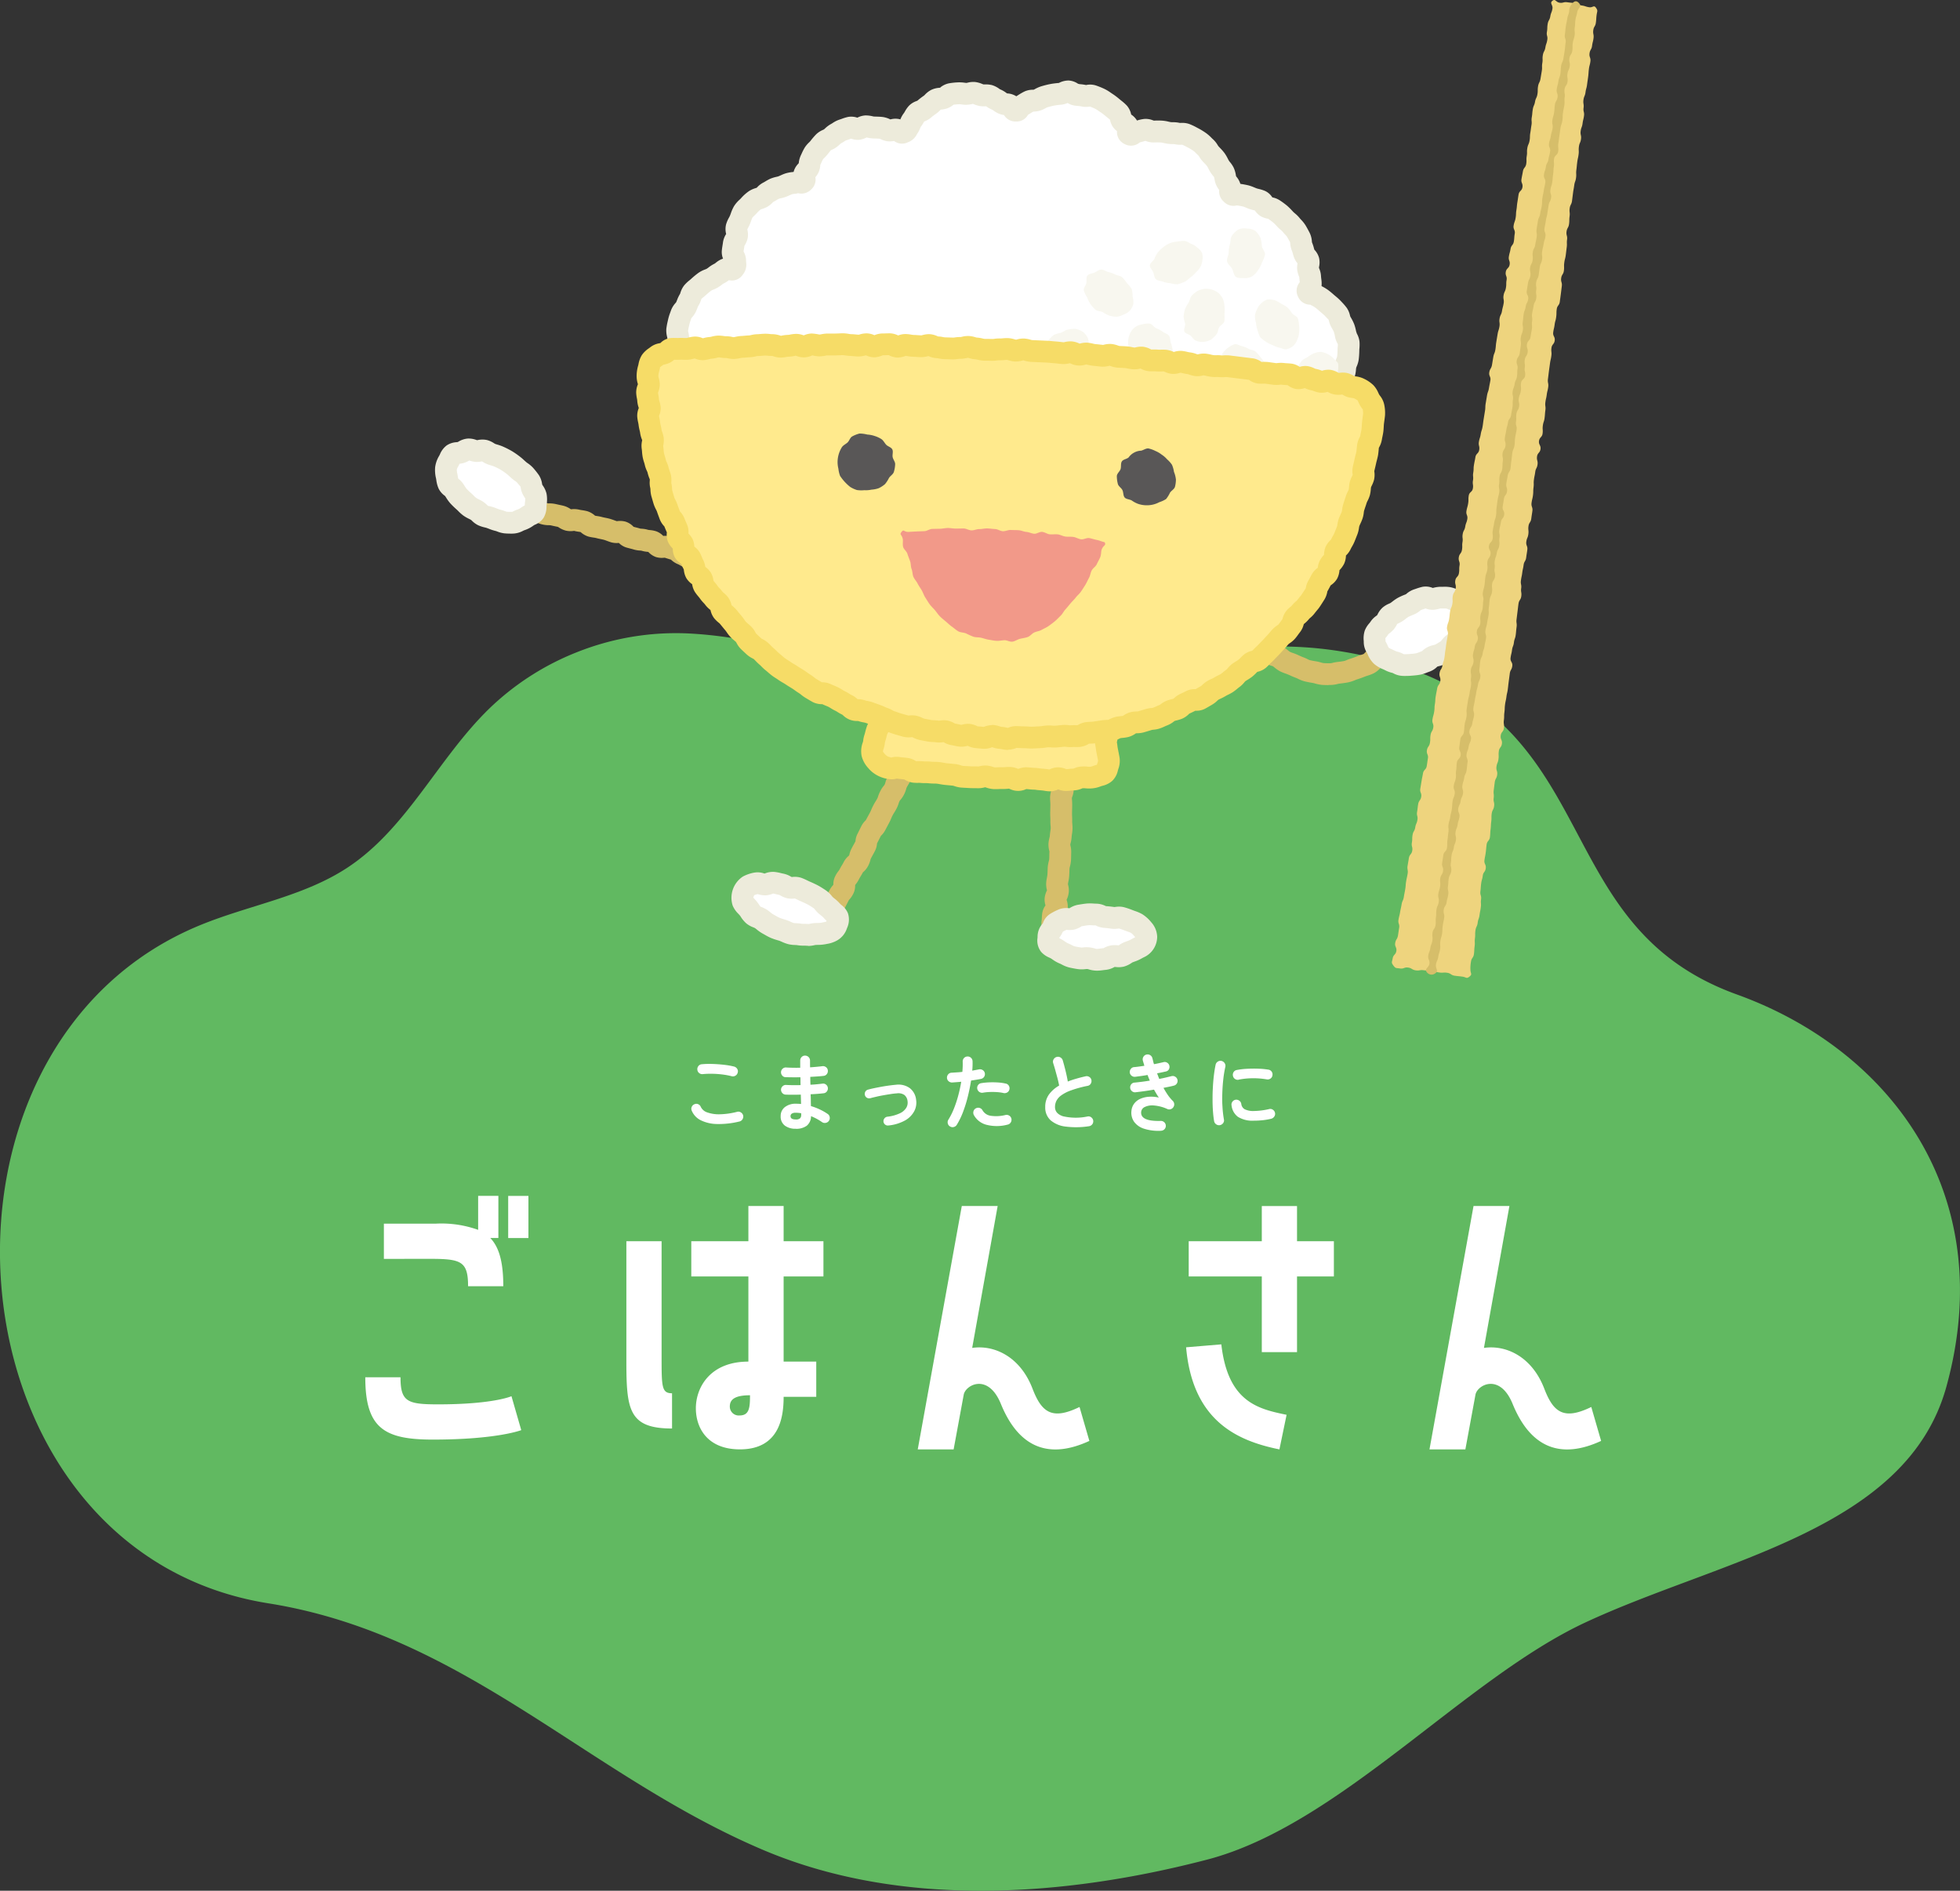 <svg xmlns="http://www.w3.org/2000/svg" width="261.542" height="252.298"><rect width="100%" height="100%" fill="#333333" stroke="none"/><path fill="#61b961" d="M76.972 87.034a35.7 35.7 0 0 0-11.735 7.568c-6.786 6.62-10.925 15.924-18.837 21.15-5.861 3.874-13.064 5-19.572 7.652-39.593 16.106-34.34 83.636 8.971 90.542 26.177 4.175 42.472 22.854 65.894 32.85 18.507 7.9 40.3 6.322 59.376 1.354 17.616-4.59 34.291-24.087 50.445-31.631 18.076-8.443 42.939-12.31 48.217-31.5 7.072-25.716-7.511-44.936-27.961-52.316-26.043-9.4-16.857-36.869-47.9-44.76-14.021-3.565-24.944-.923-38.045 3.1-19.586 6.008-34.878-5.544-53.9-6.513a35.7 35.7 0 0 0-14.953 2.504"/><path fill="#fff" d="M53.444 183.785c0 3.265.914 3.613 5.006 3.613 7.4 0 9.8-1.088 9.8-1.088l1.306 4.527s-3.222 1.262-11.8 1.262c-6.487.002-9.012-1.522-9.012-8.314Zm-2.219-15.8v-4.7h6.919a14.5 14.5 0 0 1 5.66.827v-4.534h2.7v5.617h-1.085c1.219 1.262 1.741 3.308 1.741 6.443h-4.7c0-3.31-.914-3.657-5.006-3.657Zm16.588-8.4h2.7v5.616h-2.7Zm21.865 31.035c-5.748 0-6.095-2.481-6.095-8.968v-16.023h4.7v15.326c0 4.092 0 4.963 1.394 4.963Zm14.889-29.692v4.7h5.312v4.7h-5.312v11.367h4.354v4.7h-4.354c0 2.568-.479 7.009-5.833 7.009-4.354 0-5.878-2.873-5.878-5.486 0-2.743 1.872-6.225 7.009-6.225v-11.362h-7.619v-4.7h7.619v-4.7Zm-4.479 25.256c-1.872 0-2.7.479-2.7 1.481a1.186 1.186 0 0 0 1.3 1.214c1.306 0 1.393-1.045 1.393-2.7m45.284 6.096c-5.268 2.438-9.361 1.045-11.8-4.919-1.7-4.18-4.7-2.569-4.963-1.264l-1.35 7.315h-4.788l5.878-32.479h4.786l-3.4 18.939c2.917-.435 6.4 1.132 8.054 5.443 1.219 3.177 2.613 4.222 6.27 2.438Zm25.36 1.132c-5.572-1.132-11.58-3.745-12.451-13.623l4.7-.392c.872 7.707 4.92 8.621 8.708 9.4Zm-2.351-12.975v-10.1h-9.753v-4.7h9.753v-4.7h4.7v4.7h4.919v4.7h-4.919v10.1Zm45.278 11.843c-5.268 2.438-9.361 1.045-11.8-4.919-1.7-4.18-4.7-2.569-4.963-1.264l-1.35 7.315h-4.789l5.878-32.479h4.789l-3.4 18.939c2.917-.435 6.4 1.132 8.054 5.443 1.219 3.177 2.613 4.222 6.27 2.438ZM98.667 149.652a11.4 11.4 0 0 1-2.976.338 5.1 5.1 0 0 1-2.175-.5 2.5 2.5 0 0 1-1.21-1.282.61.61 0 0 1 0-.508.63.63 0 0 1 .365-.352.59.59 0 0 1 .5 0 .63.63 0 0 1 .347.364 1.45 1.45 0 0 0 .862.729 4.6 4.6 0 0 0 1.673.249 10 10 0 0 0 2.314-.33.61.61 0 0 1 .5.083.65.65 0 0 1 .211.912.65.65 0 0 1-.409.3m-1.016-6.04a10 10 0 0 0-1.275-.238 13 13 0 0 0-1.344-.093 11 11 0 0 0-1.238.045.65.65 0 0 1-.492-.133.64.64 0 0 1-.249-.441.65.65 0 0 1 .133-.492.62.62 0 0 1 .441-.249 11 11 0 0 1 1.458-.039q.796.027 1.552.115a10 10 0 0 1 1.32.232.7.7 0 0 1 .408.3.6.6 0 0 1 .077.492.66.66 0 0 1-.8.5m8.537 7.007a2.32 2.32 0 0 1-1.454-.422 1.49 1.49 0 0 1-.553-1.264 1.47 1.47 0 0 1 .556-1.2 2.3 2.3 0 0 1 1.5-.453 7 7 0 0 1 .663.033l-.033-1.248q-1.149.033-2.032 0a.62.62 0 0 1-.447-.226.66.66 0 0 1-.161-.469.64.64 0 0 1 .226-.441.6.6 0 0 1 .469-.155q.421.023.912.028.49.002 1-.006-.012-.266-.012-.53c0-.264 0-.35-.011-.52q-.542.011-1.049.006c-.507-.005-.649-.009-.928-.016a.58.58 0 0 1-.447-.215.68.68 0 0 1-.161-.481.63.63 0 0 1 .226-.441.6.6 0 0 1 .469-.155q.818.055 1.867.033v-.958a.65.65 0 0 1 .188-.47.62.62 0 0 1 .458-.19.66.66 0 0 1 .664.66v.425c0 .151 0 .311.011.48q.45-.032.874-.072c.424-.04.533-.053.761-.083a.65.65 0 0 1 .48.128.6.6 0 0 1 .249.425.66.66 0 0 1-.127.492.6.6 0 0 1-.426.249q-.387.044-.845.076c-.458.032-.621.041-.944.056q-.001.254.006.519c.007.265.009.353.018.53q.44-.021.844-.061c.404-.04.517-.053.746-.082a.6.6 0 0 1 .48.121.62.62 0 0 1 .249.431.64.64 0 0 1-.127.48.6.6 0 0 1-.426.249q-.375.045-.817.079c-.442.034-.6.04-.928.055q.023.442.028.839c0 .265.008.512.015.739a8 8 0 0 1 1.215.465 7 7 0 0 1 1.017.585.6.6 0 0 1 .27.419.64.64 0 0 1-.106.5.64.64 0 0 1-.425.271.63.63 0 0 1-.492-.1 7 7 0 0 0-.685-.427 8 8 0 0 0-.784-.368 1.63 1.63 0 0 1-.572 1.28 2.37 2.37 0 0 1-1.469.407m-.012-1.247a.8.8 0 0 0 .6-.161.66.66 0 0 0 .143-.458v-.21a4.3 4.3 0 0 0-.74-.067.9.9 0 0 0-.519.122.39.39 0 0 0-.165.332q0 .442.684.441m12.381.804a.57.57 0 0 1-.436-.116.57.57 0 0 1-.225-.393.6.6 0 0 1 .126-.435.58.58 0 0 1 .393-.226 5.3 5.3 0 0 0 1.661-.453 1.97 1.97 0 0 0 .855-.729 1.32 1.32 0 0 0 .178-.873 1.2 1.2 0 0 0-.431-.851 1.44 1.44 0 0 0-1.005-.209q-.354.021-.824.094t-.966.16q-.498.088-.95.194c-.452.106-.563.135-.784.194a.6.6 0 0 1-.453-.049.56.56 0 0 1-.277-.36.58.58 0 0 1 .05-.447.56.56 0 0 1 .359-.282q.353-.1.834-.2c.481-.1.655-.13 1-.194s.692-.116 1.027-.161.631-.076.889-.1a2.58 2.58 0 0 1 1.823.448 2.26 2.26 0 0 1 .849 1.563 2.43 2.43 0 0 1-.243 1.506 3.1 3.1 0 0 1-1.219 1.24 5.7 5.7 0 0 1-2.23.679m8.218.131a.62.62 0 0 1-.3-.408.64.64 0 0 1 .083-.5 9.5 9.5 0 0 0 .761-1.535 15 15 0 0 0 .569-1.746q.238-.9.381-1.777-.32.033-.625.056c-.305.023-.392.028-.568.043a.67.67 0 0 1-.48-.161.62.62 0 0 1-.229-.448.67.67 0 0 1 .165-.48.6.6 0 0 1 .453-.216l.69-.045q.371-.021.746-.066.032-.375.045-.718.009-.343 0-.651a.64.64 0 0 1 .17-.475.63.63 0 0 1 .459-.21.65.65 0 0 1 .685.63q.01.275 0 .591c-.01.316-.023.432-.045.668q.497-.09.894-.167a.66.66 0 0 1 .5.089.6.6 0 0 1 .286.408.647.647 0 0 1-.507.773q-.276.056-.614.11c-.338.054-.461.074-.712.11q-.155 1-.42 2.081a18 18 0 0 1-.636 2.068 10 10 0 0 1-.845 1.75.65.65 0 0 1-.408.3.62.62 0 0 1-.5-.077m7.687-.243a5.55 5.55 0 0 1-2.822.022 2.68 2.68 0 0 1-1.685-1.3.68.68 0 0 1-.049-.5.62.62 0 0 1 .314-.393.65.65 0 0 1 .894.266 1.51 1.51 0 0 0 1.117.729 5.1 5.1 0 0 0 1.955-.11.65.65 0 0 1 .5.094.63.63 0 0 1 .283.414.65.65 0 0 1-.1.5.64.64 0 0 1-.413.282m-.542-4.219a5.6 5.6 0 0 0-.855-.122 10 10 0 0 0-.973-.015 6.4 6.4 0 0 0-.922.094.654.654 0 0 1-.75-.509.62.62 0 0 1 .094-.492.6.6 0 0 1 .413-.27 9 9 0 0 1 1.1-.11 11 11 0 0 1 1.153.016 6.6 6.6 0 0 1 1.05.149.6.6 0 0 1 .4.287.64.64 0 0 1 .073.5.6.6 0 0 1-.287.392.68.68 0 0 1-.5.082m11.403 4.428a11.2 11.2 0 0 1-3.093.049 3.74 3.74 0 0 1-2.026-.845 2.28 2.28 0 0 1-.713-1.768 2.8 2.8 0 0 1 .492-1.661 4.3 4.3 0 0 1 1.364-1.2q-.077-.431-.221-.983l-.3-1.1c-.1-.366-.2-.673-.276-.923a.6.6 0 0 1 .06-.5.66.66 0 0 1 .394-.309.64.64 0 0 1 .514.061.66.66 0 0 1 .314.4q.188.641.371 1.386t.3 1.43q.53-.21 1.126-.38a19 19 0 0 1 1.235-.316.62.62 0 0 1 .5.079.6.6 0 0 1 .287.407.67.67 0 0 1-.088.5.6.6 0 0 1-.408.283 15 15 0 0 0-2.242.614 5.1 5.1 0 0 0-1.32.684 2.05 2.05 0 0 0-.629.74 1.9 1.9 0 0 0-.17.788q0 .875 1.059 1.232a7.6 7.6 0 0 0 3.3.028.6.6 0 0 1 .492.127.66.66 0 0 1-.325 1.177m9.626.606a6.3 6.3 0 0 1-2.275-.276 2.6 2.6 0 0 1-1.325-.928 2.12 2.12 0 0 1-.354-1.424 1.9 1.9 0 0 1 .37-1 2.1 2.1 0 0 1 .828-.641 3.4 3.4 0 0 1 1.149-.27 4.4 4.4 0 0 1 1.309.11q-.166-.243-.326-.514c-.16-.271-.212-.361-.314-.547q-.63.111-1.265.2t-1.22.155a.62.62 0 0 1-.469-.155.63.63 0 0 1-.228-.442.65.65 0 0 1 .15-.48.59.59 0 0 1 .447-.216q.452-.044.971-.11t1.05-.155l-.155-.374a7 7 0 0 1-.143-.377q-.442.08-.867.137c-.425.057-.547.076-.79.106a.66.66 0 0 1-.476-.143.64.64 0 0 1-.243-.431.68.68 0 0 1 .144-.481.58.58 0 0 1 .432-.237c.191-.015.4-.039.641-.072s.478-.068.729-.106q-.046-.187-.1-.358a8 8 0 0 1-.1-.337.65.65 0 0 1 .072-.5.63.63 0 0 1 .4-.3.65.65 0 0 1 .5.073.63.63 0 0 1 .3.4q.056.198.1.4c.044.202.073.269.116.408q.354-.065.679-.137.327-.072.6-.138a.6.6 0 0 1 .486.083.62.62 0 0 1 .287.4.66.66 0 0 1-.066.484.6.6 0 0 1-.4.282l-.553.121q-.3.067-.618.122.067.189.138.375c.071.186.1.25.149.375q.452-.088.878-.188c.426-.1.543-.129.779-.188a.64.64 0 0 1 .486.088.65.65 0 0 1-.188 1.181q-.287.077-.646.15l-.746.149a11 11 0 0 0 .585.955 5.3 5.3 0 0 0 .652.779.65.65 0 0 1 .194.4.62.62 0 0 1-.106.432.63.63 0 0 1-.348.276.62.62 0 0 1-.446-.012 5.4 5.4 0 0 0-1.811-.48 2.3 2.3 0 0 0-1.231.21.81.81 0 0 0-.47.691q-.068 1.237 2.613 1.161a.657.657 0 0 1 .509 1.1.66.66 0 0 1-.465.21m7.859-.746a.66.66 0 0 1-.5-.11.66.66 0 0 1-.276-.419q-.1-.565-.154-1.309-.056-.748-.056-1.573c0-.825.015-1.109.045-1.668s.076-1.1.138-1.606.138-.97.226-1.375a.63.63 0 0 1 .287-.415.64.64 0 0 1 .5-.094.68.68 0 0 1 .415.293.65.65 0 0 1 .094.5 15 15 0 0 0-.277 1.7q-.1.916-.127 1.861c-.027.945-.009 1.241.027 1.834a14 14 0 0 0 .188 1.618.59.59 0 0 1-.1.486.68.68 0 0 1-.426.276m4.529-.6a3.6 3.6 0 0 1-2.142-.515 2.2 2.2 0 0 1-.843-1.524.62.62 0 0 1 .115-.486.65.65 0 0 1 .436-.265.67.67 0 0 1 .486.128.65.65 0 0 1 .265.436.93.93 0 0 0 .453.706 2.6 2.6 0 0 0 1.259.232 9.7 9.7 0 0 0 2-.255.6.6 0 0 1 .5.088.64.64 0 0 1 .286.42.62.62 0 0 1-.1.492.7.7 0 0 1-.419.292 8.5 8.5 0 0 1-1.187.2q-.591.056-1.11.055m-2.025-5.467a.63.63 0 0 1-.492-.094.63.63 0 0 1-.28-.425.64.64 0 0 1 .094-.5.6.6 0 0 1 .425-.277 9.6 9.6 0 0 1 1.38-.16 17 17 0 0 1 1.513-.012 10 10 0 0 1 1.326.127.63.63 0 0 1 .431.271.64.64 0 0 1 .1.5.6.6 0 0 1-.27.425.66.66 0 0 1-.492.1 10.6 10.6 0 0 0-1.855-.149 10.4 10.4 0 0 0-1.878.182"/><path fill="#d6be6a" d="M110.342 123.787a1.454 1.454 0 0 1-1.292-2.122c.147-.284.23-.42.311-.557.057-.095.115-.189.217-.384a4 4 0 0 1 .425-.668 1.5 1.5 0 0 0 .153-.243l.493-.956a3.3 3.3 0 0 1 .511-.742l.044-.049a2.34 2.34 0 0 1 .271-1.188 3.8 3.8 0 0 1 .431-.672 1.3 1.3 0 0 0 .148-.231c.147-.284.231-.42.316-.556a5 5 0 0 0 .211-.374 2.6 2.6 0 0 1 .7-.864.5.5 0 0 0 .063-.169 3.4 3.4 0 0 1 .308-.822c.132-.253.2-.38.272-.5l.233-.435a2.45 2.45 0 0 1 .3-1.049l.474-.956a2.9 2.9 0 0 1 .6-.8l.545-1a4 4 0 0 0 .169-.362c.064-.154.127-.308.279-.6a6 6 0 0 1 .33-.572 4 4 0 0 0 .2-.349 1.4 1.4 0 0 0 .108-.257 4 4 0 0 1 .3-.729 3.4 3.4 0 0 1 .469-.722.6.6 0 0 0 .113-.167.8.8 0 0 0 .081-.212 3.7 3.7 0 0 1 .3-.778c.147-.282.231-.42.316-.557.055-.089.111-.177.207-.362a5 5 0 0 1 .359-.6 3 3 0 0 0 .183-.308 3.2 3.2 0 0 1 .524-.749.4.4 0 0 0 .092-.128 1.454 1.454 0 1 1 2.582 1.338 3.2 3.2 0 0 1-.524.749.5.5 0 0 0-.09.128 5 5 0 0 1-.359.6 3 3 0 0 0-.183.308c-.145.282-.23.419-.314.553-.055.09-.111.18-.207.368a.8.8 0 0 0-.084.214 3.7 3.7 0 0 1-.3.775 3.4 3.4 0 0 1-.483.716.7.7 0 0 0-.115.17 1.3 1.3 0 0 0-.1.253 3.8 3.8 0 0 1-.3.73 6 6 0 0 1-.33.575c-.054.084-.108.169-.2.346s-.129.273-.17.367a6 6 0 0 1-.278.6l-.5.94a2.8 2.8 0 0 1-.6.8l-.52 1.012a2.5 2.5 0 0 1-.3 1.05c-.132.255-.2.38-.272.506l-.233.435a.6.6 0 0 0-.07.186 3.4 3.4 0 0 1-.307.816 2.7 2.7 0 0 1-.7.867c-.143.271-.227.407-.31.543a6 6 0 0 0-.214.375 3.7 3.7 0 0 1-.429.669 1 1 0 0 0-.087.125 2.36 2.36 0 0 1-.271 1.194 3.4 3.4 0 0 1-.511.742.5.5 0 0 0-.1.15l-.493.957a3.8 3.8 0 0 1-.425.666 1.6 1.6 0 0 0-.154.244c-.143.275-.224.41-.305.545-.057.1-.115.191-.217.39a1.46 1.46 0 0 1-1.294.787m30.181 1.839a2 2 0 0 1-.224-.016 1.455 1.455 0 0 1-1.216-1.66c-.01.065-.023.02-.035-.033a3 3 0 0 1-.06-1.015c.02-.145.029-.292.036-.439q.018-.302.052-.592a2.4 2.4 0 0 1 .438-1.053 2.6 2.6 0 0 1-.111-1 3.1 3.1 0 0 1 .26-.913c.02-.051.044-.1.061-.153-.017.036-.029-.012-.041-.067a3.2 3.2 0 0 1-.074-.94c.019-.22.06-.439.1-.657a4 4 0 0 0 .061-.377c.012-.15.016-.311.022-.473q.008-.277.023-.551a5 5 0 0 1 .135-.758 1.5 1.5 0 0 0 .058-.276c.01-.147.012-.3.015-.451q0-.288.017-.579l-.038-.147a3.4 3.4 0 0 1-.092-.9 4.6 4.6 0 0 1 .128-.775 2 2 0 0 0 .052-.249 7 7 0 0 1 .074-.663c.017-.124.038-.246.044-.367a3 3 0 0 0-.019-.358 6 6 0 0 1-.025-.687c0-.141 0-.285-.01-.426a9 9 0 0 1-.012-.608l.022-1.04q-.001-.21-.016-.41a7 7 0 0 1-.022-.634 3.2 3.2 0 0 1 .2-.969 2 2 0 0 0 .049-.154c-.006-.106-.007-.3-.009-.484v-.449a4.6 4.6 0 0 1 .1-.81 2 2 0 0 0 .036-.228.6.6 0 0 1-.052-.122 2.7 2.7 0 0 1-.188-.918 3.6 3.6 0 0 1 .089-.911 1.506 1.506 0 0 1 1.438-1.529 1.42 1.42 0 0 1 1.476 1.38 3 3 0 0 1-.076.785.6.6 0 0 0-.017.161 3.4 3.4 0 0 1 .239 1.168 4 4 0 0 1-.087.745 2 2 0 0 0-.045.313v1.048a3 3 0 0 1-.191.932 2 2 0 0 0-.054.172c0 .065.013.188.022.313.015.223.026.449.022.679l-.023 1.052c0 .127 0 .257.01.39.01.218.017.441.01.662a3 3 0 0 0 .017.343 6 6 0 0 1 .026.714 6 6 0 0 1-.073.673 4 4 0 0 0-.045.374 4 4 0 0 1-.128.784 1.4 1.4 0 0 0-.052.257c0 .025.02.087.033.15a3.4 3.4 0 0 1 .093.912c-.009.153-.01.3-.013.445 0 .2-.006.406-.019.608a4.6 4.6 0 0 1-.135.769 2 2 0 0 0-.06.282c-.009.135-.013.284-.017.432-.007.2-.015.409-.031.614a6 6 0 0 1-.1.684 4 4 0 0 0-.061.375.5.5 0 0 1 .032.122 2.74 2.74 0 0 1-.188 1.886l-.023.057.006.02a2.7 2.7 0 0 1 .14 1.132 2.5 2.5 0 0 1-.521 1.185l-.01.015-.016.223c-.013.22-.028.441-.06.657.012-.065.025 0 .035.051a2.9 2.9 0 0 1 .055 1.039 1.454 1.454 0 0 1-1.436 1.233m2.647-23.4"/><path fill="#fff" d="M152.955 125.006a1.7 1.7 0 0 1-.419 1.047 3.8 3.8 0 0 1-.94.589 6.5 6.5 0 0 1-1 .416 8 8 0 0 1-.989.508c-.34.087-.739-.041-1.114.017-.353.055-.689.351-1.068.378-.359.028-.737.109-1.114.109s-.745-.191-1.1-.217c-.377-.028-.768.086-1.12.032a12 12 0 0 1-1.1-.205 9 9 0 0 1-1.038-.457 6 6 0 0 1-.948-.566 4 4 0 0 1-.961-.575c-.26-.31-.138-.719-.14-1.068a1.22 1.22 0 0 1 .367-.88c.211-.25.272-.743.623-.954a6.5 6.5 0 0 1 1.011-.511c.323-.125.767.035 1.142-.06.34-.086.656-.388 1.031-.447.353-.055.729-.129 1.107-.157.359-.028.742.028 1.118.028s.732.288 1.089.314c.377.028.729.067 1.082.121.377.058.778-.1 1.121-.012a9 9 0 0 1 1.053.358 7 7 0 0 1 1.028.422 3.4 3.4 0 0 1 .819.756 1.66 1.66 0 0 1 .46 1.008"/><path fill="#edebdb" d="M146.31 129.524a3.6 3.6 0 0 1-1-.164 1.5 1.5 0 0 0-.221-.057 2 2 0 0 0-.266.02 4 4 0 0 1-.958 0 14 14 0 0 1-1.233-.233 4.3 4.3 0 0 1-.953-.387 2 2 0 0 0-.246-.119 4.7 4.7 0 0 1-.97-.54c-.068-.048-.137-.1-.205-.137-.084-.051-.172-.09-.257-.132a3 3 0 0 1-1.066-.751 2.43 2.43 0 0 1-.492-1.859l.009-.148a2.66 2.66 0 0 1 .708-1.816 2.38 2.38 0 0 1 .985-1.262 8 8 0 0 1 1.241-.624 2.8 2.8 0 0 1 1.2-.132.6.6 0 0 0 .156.009c-.032 0 .012-.029.057-.054a3.1 3.1 0 0 1 1.062-.407l.26-.042c.314-.052.639-.1.963-.128a6 6 0 0 1 .854.009c.124.007.249.015.372.015a2.9 2.9 0 0 1 1.145.273 1 1 0 0 0 .153.061c.314.015.7.058 1.091.116.035 0 .1-.012.166-.019a2.9 2.9 0 0 1 1.091.035 10 10 0 0 1 1.116.371l.381.143a5.3 5.3 0 0 1 .979.429 4.9 4.9 0 0 1 1.181 1.062 3.03 3.03 0 0 1 .8 1.95 3.02 3.02 0 0 1-1.811 2.748c-.081.042-.169.086-.252.135a5.2 5.2 0 0 1-.969.431l-.26.1c-.047.023-.1.061-.157.1a3.4 3.4 0 0 1-1 .464 3 3 0 0 1-1.047.057 2 2 0 0 0-.215-.01c.036 0-.013.028-.065.052a3 3 0 0 1-1.107.337q-.167.015-.345.041a7 7 0 0 1-.876.071m-1.22-3.129q.111-.002.221.007a4 4 0 0 1 .781.154 1.5 1.5 0 0 0 .24.06 5 5 0 0 0 .473-.048c.173-.023.343-.045.509-.057-.049 0 0-.031.06-.058a3.1 3.1 0 0 1 .895-.307 3.6 3.6 0 0 1 .864-.015c.065 0 .127.01.195.01-.041-.006.022-.052.086-.093a4 4 0 0 1 .662-.349l.319-.118a2.6 2.6 0 0 0 .454-.186q.214-.125.423-.231c.073-.036.145-.07.208-.109a2 2 0 0 0-.095-.122 2.3 2.3 0 0 0-.458-.448 3 3 0 0 0-.461-.185l-.339-.125a8 8 0 0 0-.881-.3c.054.017-.006.028-.065.035a3.3 3.3 0 0 1-.925 0 13 13 0 0 0-.967-.106 3 3 0 0 1-.96-.262 1 1 0 0 0-.168-.073 2 2 0 0 1-.4-.006 4 4 0 0 0-.464-.012c-.241.019-.477.06-.7.1l-.294.048c.026 0-.031.039-.087.071a3.3 3.3 0 0 1-.809.348 3.1 3.1 0 0 1-1.009.061l-.086-.006a5 5 0 0 0-.492.25l-.017.036a2.8 2.8 0 0 1-.415.708q-.018.021-.026.02v.1c.134.067.268.135.4.215.115.068.231.147.351.228a2.4 2.4 0 0 0 .365.224 5 5 0 0 1 .538.25 3 3 0 0 0 .33.153c.3.074.637.127.969.177.045 0 .145-.013.231-.02.182-.017.367-.032.55-.032m-2.659-2.365"/><path fill="#fff" d="M111.618 123.475a1.43 1.43 0 0 1-.685.771 3.4 3.4 0 0 1-1.022.3 6 6 0 0 1-1.07.079 9 9 0 0 1-1.094.127c-.349-.031-.729.01-1.1-.058-.352-.064-.752-.02-1.118-.118-.348-.093-.687-.288-1.043-.413s-.729-.214-1.061-.361c-.346-.15-.666-.361-.98-.528-.337-.18-.605-.463-.9-.656-.324-.214-.743-.294-1.009-.518a6 6 0 0 1-.694-.892 4 4 0 0 1-.71-.9 1.97 1.97 0 0 1 .739-2.1 3.9 3.9 0 0 1 1.092-.358c.332-.07.732.183 1.127.17.346-.01.721-.279 1.107-.246.349.031.713.148 1.086.217.352.064.665.343 1.031.441.348.093.783-.065 1.139.058s.685.313 1.015.455c.346.15.688.3 1 .471.337.179.649.391.944.585.324.214.515.575.781.8a6.5 6.5 0 0 1 .812.721c.262.314.672.527.788.831a1.67 1.67 0 0 1-.177 1.117"/><path fill="#edebdb" d="M107.863 126.21a2 2 0 0 1-.246-.012q-.148-.009-.307-.007a5.4 5.4 0 0 1-.928-.067 2 2 0 0 0-.288-.022 4.3 4.3 0 0 1-.944-.122 5.5 5.5 0 0 1-.81-.3 6 6 0 0 0-.34-.143l-.333-.1a8 8 0 0 1-.82-.288 8 8 0 0 1-.8-.417l-.287-.161a5 5 0 0 1-.777-.54 3 3 0 0 0-.239-.185 2 2 0 0 0-.237-.106 3.3 3.3 0 0 1-.913-.516 4 4 0 0 1-.737-.877 2 2 0 0 0-.134-.192q-.097-.114-.2-.22a3.4 3.4 0 0 1-.755-1.094 3.4 3.4 0 0 1 1.354-3.87 5.1 5.1 0 0 1 1.534-.531 2.6 2.6 0 0 1 1.27.1l.093.028.065-.022a2.84 2.84 0 0 1 1.232-.2 6 6 0 0 1 .877.159q.172.043.349.077a3.2 3.2 0 0 1 .963.372c.057.031.113.065.173.09-.028-.015.02-.019.068-.023a2.8 2.8 0 0 1 1.178.116 8 8 0 0 1 .8.348c.1.051.208.1.311.147.384.166.762.337 1.11.522.33.175.641.378.941.575a3.8 3.8 0 0 1 .908.829 2 2 0 0 0 .137.16l.2.164a5.5 5.5 0 0 1 .78.726 1.5 1.5 0 0 0 .186.169 2.67 2.67 0 0 1 .847 1.076 2.72 2.72 0 0 1-.116 1.994l-.045.122a2.87 2.87 0 0 1-1.312 1.542 4 4 0 0 1-1.319.444l-.153.032a6 6 0 0 1-1.129.1l-.192.006a2 2 0 0 0-.214.036 4 4 0 0 1-.81.1m-.552-2.947c.207 0 .388 0 .573.019a1.4 1.4 0 0 0 .243-.042 4.3 4.3 0 0 1 .681-.089l.211-.006a3.5 3.5 0 0 0 .605-.042l.177-.036a3 3 0 0 0 .419-.1l.036.01.048-.132a4 4 0 0 1-.4-.406 3 3 0 0 0-.378-.332l-.255-.208a4 4 0 0 1-.495-.522 1.5 1.5 0 0 0-.166-.188c-.324-.214-.556-.369-.8-.5a13 13 0 0 0-.9-.423 8 8 0 0 1-.428-.2 5 5 0 0 0-.487-.217c.081.029.022.035-.036.039a2.9 2.9 0 0 1-1-.065 3.6 3.6 0 0 1-.8-.342 2 2 0 0 0-.179-.09 5 5 0 0 1-.429-.092c-.124-.029-.246-.061-.365-.08l-.109.039a3 3 0 0 1-.922.2 3.4 3.4 0 0 1-.98-.148l-.058-.015a2 2 0 0 0-.484.15c.033-.009-.023.058-.06.163a1 1 0 0 0-.038.16c.045.051.1.1.145.157.1.109.207.221.3.337a5 5 0 0 1 .321.444 2.4 2.4 0 0 0 .195.269.5.5 0 0 1 .15.049 4.4 4.4 0 0 1 .717.362 6 6 0 0 1 .476.356 2 2 0 0 0 .313.231q.181.1.371.209a5 5 0 0 0 .5.266 5 5 0 0 0 .518.176c.144.045.292.09.435.14.2.068.381.148.564.23a3 3 0 0 0 .383.154 3 3 0 0 0 .326.026 5 5 0 0 1 .679.065 2 2 0 0 0 .393.02"/><path fill="#d6be6a" d="M177.275 91.419c-.307 0-.617-.007-.909-.032a5 5 0 0 1-.884-.179 3 3 0 0 0-.292-.073l-.182-.032a11 11 0 0 1-.983-.2 4.5 4.5 0 0 1-.825-.329 3 3 0 0 0-.263-.119 10 10 0 0 1-.849-.356l-.231-.1c-.1-.045-.212-.081-.32-.121a6 6 0 0 1-.749-.31 4.5 4.5 0 0 1-.72-.5 2 2 0 0 0-.218-.166c-.045-.02-.112-.036-.176-.058a3.2 3.2 0 0 1-.887-.4 2.9 2.9 0 0 1-.758-.815l-.089-.124a6 6 0 0 1-.522-.457l-.231-.217c0 .016-.061-.01-.116-.031a2.6 2.6 0 0 1-.9-.538 3 3 0 0 0-.289-.256 3.4 3.4 0 0 1-.588-.569 1.455 1.455 0 1 1 2.218-1.884.7.7 0 0 0 .153.154 5 5 0 0 1 .426.364 3.4 3.4 0 0 1 1 .561l.332.3a5 5 0 0 0 .383.343 3 3 0 0 1 .624.705l.041.063.09.028a3.5 3.5 0 0 1 .8.34 5 5 0 0 1 .532.387 1.6 1.6 0 0 0 .249.186 3 3 0 0 0 .367.144c.177.063.355.127.527.2l.262.119c.2.09.4.183.608.259a6 6 0 0 1 .573.249 1.7 1.7 0 0 0 .294.131c.233.061.48.1.726.144l.195.032c.188.033.38.084.572.137a2 2 0 0 0 .345.083c.305.026.627.025.938.02a1.6 1.6 0 0 0 .3-.06 6 6 0 0 1 .612-.111c.3-.032.611-.068.915-.131a2 2 0 0 0 .333-.121c.176-.07.355-.141.538-.2q.425-.13.865-.311c.167-.068.335-.124.5-.177a2.6 2.6 0 0 0 .391-.143.5.5 0 0 1 .084-.1 3.7 3.7 0 0 1 .644-.521 3.4 3.4 0 0 1 .774-.327 1.4 1.4 0 0 0 .186-.063l.272-.188c.16-.108.324-.217.48-.34a1.455 1.455 0 0 1 1.824 2.268c-.224.179-.458.337-.689.492l-.262.177a3.2 3.2 0 0 1-.937.429 2 2 0 0 0-.173.058 1 1 0 0 1-.1.112 3.2 3.2 0 0 1-.784.593 5.5 5.5 0 0 1-.815.317q-.15.048-.3.1c-.368.151-.74.284-1.108.4-.108.033-.208.076-.307.115a5 5 0 0 1-.831.272c-.4.081-.8.134-1.193.175a3 3 0 0 0-.288.057 4.2 4.2 0 0 1-.9.129h-.3M95.928 77.336a1.4 1.4 0 0 1-.608-.134 6 6 0 0 1-.579-.319 3 3 0 0 0-.323-.18q-.285-.12-.577-.24l-.377-.154a2.4 2.4 0 0 0-.329-.1 6 6 0 0 1-.676-.212c-.051-.013-.125-.019-.2-.031a3.8 3.8 0 0 1-.823-.195 5 5 0 0 1-.665-.327 2 2 0 0 0-.276-.144 3 3 0 0 1-.871-.538 1 1 0 0 0-.129-.1c-.057-.01-.22-.061-.383-.112q-.197-.06-.393-.125h-.09a2.7 2.7 0 0 1-1.121-.1 2.56 2.56 0 0 1-1-.679c-.035 0-.068 0-.1-.009a4 4 0 0 1-.817-.153 2 2 0 0 0-.209-.02 3.6 3.6 0 0 1-.825-.141c-.151-.047-.3-.084-.451-.122q-.287-.073-.566-.154a2.46 2.46 0 0 1-.964-.6 2.7 2.7 0 0 1-1.012-.077 8 8 0 0 1-.579-.2c-.134-.049-.265-.1-.4-.137s-.279-.067-.416-.095a8 8 0 0 1-.617-.141 3 3 0 0 0-.358-.065 6 6 0 0 1-.663-.129 2.7 2.7 0 0 1-1.014-.569l-.045-.036a4 4 0 0 0-.26-.042 6 6 0 0 1-.653-.128c.036.016-.022.023-.079.028a2.9 2.9 0 0 1-1-.055 3.2 3.2 0 0 1-.906-.416c-.048-.029-.095-.061-.141-.084-.087-.015-.259-.049-.423-.084s-.351-.074-.513-.115a2 2 0 0 0-.3-.02 3.6 3.6 0 0 1-.736-.08 4 4 0 0 1-.809-.259 1 1 0 0 0-.185-.055 1.454 1.454 0 1 1 .641-2.836 3.2 3.2 0 0 1 .688.218 2 2 0 0 0 .34.1h.145a4.2 4.2 0 0 1 .915.1c.135.033.273.061.415.092.2.042.409.086.625.141a3 3 0 0 1 .864.4l.089.055.064-.006a3.1 3.1 0 0 1 1.05.061 4 4 0 0 0 .351.064 6 6 0 0 1 .7.135 2.7 2.7 0 0 1 1 .559l.06.047q.111.021.225.036a6 6 0 0 1 .707.141c.135.038.268.063.4.09.215.042.432.087.644.148s.4.128.6.2q.149.055.305.108l.1-.006a2.8 2.8 0 0 1 1.089.077 2.5 2.5 0 0 1 1.027.65l.036.035.276.071c.2.051.4.1.605.166a2 2 0 0 0 .2.019 3.8 3.8 0 0 1 .854.148 2 2 0 0 0 .233.031 3.8 3.8 0 0 1 .833.159 2.44 2.44 0 0 1 .956.623 2.6 2.6 0 0 1 1.062.112l.428.138c.2.064.4.127.6.2a3 3 0 0 1 .892.547c.042.033.083.071.129.1a4 4 0 0 1 .605.3 2 2 0 0 0 .271.144 2 2 0 0 0 .209.033 3.7 3.7 0 0 1 .854.208 3 3 0 0 0 .329.1 5 5 0 0 1 .711.225l.353.144q.327.131.647.269a6 6 0 0 1 .662.356 3 3 0 0 0 .3.167 1.454 1.454 0 0 1-.611 2.775m-13.576-7.753"/><path fill="#fff" d="M91.344 49.175c-.512-.182-.4-.14-.585-.784-.087-.3.163-.737.084-1.14a10 10 0 0 1-.276-1.046 11 11 0 0 1-.051-1.082 10 10 0 0 1-.14-1.1 11 11 0 0 1 .209-1.081 10 10 0 0 1 .34-1.047c.115-.337.457-.58.62-.919a9 9 0 0 1 .436-.97c.2-.311.234-.732.458-1a9 9 0 0 1 .8-.732 9 9 0 0 1 .831-.684 9 9 0 0 1 .974-.478c.33-.195.6-.457.9-.6.367-.17.639-.495.928-.595.617-.214.753.311 1.068-.115.324-.442.167-.413.169-1.085 0-.316-.367-.7-.343-1.105.02-.34.106-.713.151-1.094.041-.352.372-.673.442-1.041s-.176-.794-.076-1.149a10 10 0 0 1 .47-1.017 8 8 0 0 1 .426-1.033 5.5 5.5 0 0 1 .756-.826 4.4 4.4 0 0 1 .82-.74c.288-.185.652-.228.934-.39.3-.17.5-.5.793-.641.311-.154.589-.367.883-.493.324-.14.681-.17.977-.279.339-.124.641-.3.934-.385.364-.111.717-.1.991-.167.605-.144.631.2.986-.135s-.113-.449.077-1.024c.09-.271.458-.5.6-.838.118-.284.07-.672.227-.983.144-.284.265-.611.445-.9s.467-.49.672-.756a9 9 0 0 1 .65-.761c.231-.234.6-.308.867-.509a6 6 0 0 1 .774-.614 5.4 5.4 0 0 1 .883-.481c.335-.1.663-.252 1-.32s.733.2 1.069.163.671-.327 1.007-.337c.353-.01.7.134 1.03.148.361.015.707.015 1.034.051.367.041.676.273.99.329.381.068.778-.147 1.063-.077.612.153.464.529.931.332s.352-.209.705-.739a8 8 0 0 1 .483-.925 10 10 0 0 1 .585-.87c.231-.24.665-.284.94-.518a9 9 0 0 1 .813-.624 8 8 0 0 1 .806-.672 9 9 0 0 1 1.027-.221c.321-.113.58-.448.931-.519a8 8 0 0 1 1.049-.111c.351-.02.692.068 1.021.074.353.007.707-.159 1.034-.127.352.036.671.243.992.3.349.065.723-.025 1.034.063.346.1.611.388.911.5a9 9 0 0 1 .879.522c.349.17.765.111 1.008.263.534.333.273.7.772.7.532-.006.3-.336.867-.676.262-.157.564-.368.928-.545.3-.144.721-.048 1.076-.185.317-.121.609-.333.97-.436a11 11 0 0 1 1.034-.256c.343-.064.692-.1 1.06-.132.346-.031.7-.32 1.068-.314.351 0 .684.4 1.05.444a10 10 0 0 1 1.054.137c.356.081.774-.106 1.091 0a10 10 0 0 1 .992.4 8 8 0 0 1 .9.567 8 8 0 0 1 .839.637 8 8 0 0 1 .8.691c.255.279.223.743.4 1.009.223.33.649.484.777.755.272.572-.214.807.23 1.068.461.271.425-.225 1.075-.333.3-.049.657-.211 1.059-.247.33-.032.707.236 1.087.225.343-.007.694-.015 1.065.006.351.017.687.135 1.052.188a10 10 0 0 1 1.069.083 10 10 0 0 1 1.1.1 9 9 0 0 1 .986.479 8 8 0 0 1 .934.57 10 10 0 0 1 .772.711 9 9 0 0 1 .628.835 10 10 0 0 1 .689.762 9 9 0 0 1 .509.889c.186.313.454.554.593.851a9 9 0 0 1 .265 1.007c.131.368.465.628.534.915.15.614-.17.564.195.919s.314 0 .94.109c.288.051.644.095 1.018.192.305.08.623.247.967.365.308.106.671.153 1 .3.3.134.445.623.755.791.294.161.7.144.989.342a10 10 0 0 1 .835.611 10 10 0 0 1 .727.732 9 9 0 0 1 .756.72 10 10 0 0 1 .676.81c.189.313.356.637.513.938.169.327.093.758.227 1.069.145.34.212.685.32 1 .118.352.5.608.582.931.087.365-.115.765-.067 1.089.054.383.269.717.281 1.037.016.406.109.78.083 1.073-.057.653-.608.543-.385 1.009.214.447.412.068.94.372a9 9 0 0 1 .871.506c.25.179.509.406.775.639a9 9 0 0 1 .752.675 9 9 0 0 1 .672.767c.189.263.195.665.358.967a7 7 0 0 1 .458.887 8 8 0 0 1 .243.973c.073.316.342.621.374.967a10 10 0 0 1-.033 1.031 10 10 0 0 1-.067 1.023 10 10 0 0 1-.313.979c-.074.339-.052.7-.153 1.009-.106.332-.458.556-.585.855-.138.326-.147.688-.3.973-.17.321-.406.572-.575.836a9 9 0 0 1-.633.774c-.375.492-.006.8-.5.883-.515.083-.513-.211-1.033-.24s-.534.211-1.053.183-.518-.079-1.038-.106-.515-.1-1.036-.131-.529.132-1.049.1-.518-.083-1.037-.112-.506-.289-1.027-.319-.543.365-1.062.337-.506-.3-1.027-.332-.527.064-1.047.035-.519-.068-1.04-.1-.518-.1-1.04-.128-.529.125-1.052.1-.529.109-1.05.08-.511-.212-1.031-.241-.519-.07-1.04-.1-.513-.1-1.03-.125-.519.02-1.037-.007-.516-.06-1.034-.089-.528.16-1.047.132-.511-.16-1.03-.189-.525.063-1.044.033-.524.041-1.044.012-.522-.01-1.043-.039-.511-.225-1.033-.255-.518-.1-1.04-.127-.525.033-1.046 0-.518-.083-1.038-.111-.515-.112-1.036-.14-.535.26-1.055.231-.524.061-1.043.032-.5-.393-1.018-.422-.531.179-1.05.15-.522.041-1.041.012-.518-.051-1.036-.079-.518-.052-1.037-.081-.513-.129-1.033-.157-.524.028-1.043 0-.525.054-1.046.025-.525.041-1.046.012-.515-.15-1.037-.179-.519-.074-1.041-.1-.521-.067-1.044-.1-.531.127-1.053.1-.522-.012-1.043-.039-.511-.225-1.031-.255-.519-.058-1.04-.086-.531.159-1.052.129-.511-.217-1.031-.246-.522-.036-1.043-.065-.531.129-1.053.1-.529.1-1.052.073-.525-.017-1.049-.047-.511-.234-1.034-.263-.518-.106-1.04-.135-.516-.118-1.038-.145-.524 0-1.046-.025-.531.119-1.053.09-.513-.22-1.036-.247-.534.154-1.057.127-.521-.07-1.044-.1-.519-.1-1.041-.129-.538.237-1.06.208-.5-.284-1.024-.313-.537.266-1.056.237-.5-.39-1.023-.419-.543.336-1.065.308-.516-.189-1.041-.218-.524 0-1.047-.031-.529.121-1.053.092-.521-.057-1.044-.084-.508-.348-1.033-.377-.532.116-1.056.087-.531.083-1.056.054-.511-.3-1.037-.324-.524-.061-1.049-.09-.527 0-1.05-.028-.537.207-1.062.177-.518-.17-1.044-.2-.527-.045-1.054-.074-.529.01-1.057-.036a2.6 2.6 0 0 1-.993-.2"/><path fill="#edebdb" d="M176.645 55.557a2.1 2.1 0 0 1-.977-.239 2.06 2.06 0 0 1-1.015.164 7 7 0 0 1-.656-.067 3 3 0 0 0-.383-.039 4.3 4.3 0 0 1-.721-.092 2 2 0 0 0-.319-.039 3.6 3.6 0 0 1-1.049.1 6 6 0 0 1-.668-.071 3 3 0 0 0-.371-.041 2.4 2.4 0 0 1-.934-.231 2.2 2.2 0 0 1-1.149.25 2.4 2.4 0 0 1-1.124-.335 1.4 1.4 0 0 0-.176.012 3.8 3.8 0 0 1-.778.026c-.316-.017-.473-.039-.628-.06a5 5 0 0 0-.412-.038 5 5 0 0 1-.711-.087 2 2 0 0 0-.33-.041 4 4 0 0 1-1.05.1.4.4 0 0 0-.15.012 3.1 3.1 0 0 1-.9.068 2.7 2.7 0 0 1-.995-.231 11 11 0 0 1-.669-.07c-.1-.015-.2-.028-.407-.039a4.6 4.6 0 0 1-.707-.086 2 2 0 0 0-.324-.039 3 3 0 0 0-.378 0 6 6 0 0 1-.655 0c-.305-.017-.455-.035-.607-.052a6 6 0 0 0-.432-.036 2.7 2.7 0 0 1-1.041.132 3.3 3.3 0 0 1-.873-.159.4.4 0 0 0-.161-.031 1 1 0 0 0-.269.009 4 4 0 0 1-.775.025 1.7 1.7 0 0 0-.327 0 5 5 0 0 1-.717.007 12 12 0 0 0-.463-.017c-.147 0-.288-.006-.58-.022a2.7 2.7 0 0 1-1.025-.243 6 6 0 0 1-.716-.092 2 2 0 0 0-.334-.044 3 3 0 0 0-.349 0 5 5 0 0 1-.7 0 6 6 0 0 1-.665-.071 3 3 0 0 0-.369-.039 4 4 0 0 1-.748-.1 1 1 0 0 0-.182-.031 2.4 2.4 0 0 1-1.165.223 1.5 1.5 0 0 0-.272.009 4 4 0 0 1-.771.023 2.17 2.17 0 0 1-1.139-.38 2.5 2.5 0 0 1-.929.108 2 2 0 0 0-.327 0 5 5 0 0 1-.714.007c-.285-.016-.431-.031-.573-.044a8 8 0 0 0-.46-.035c-.3-.016-.441-.032-.586-.045a8 8 0 0 0-.454-.036 3.6 3.6 0 0 1-.788-.121 1 1 0 0 0-.234-.032 3 3 0 0 0-.372 0 6 6 0 0 1-.678 0 1.4 1.4 0 0 0-.292.007 4 4 0 0 1-.752.017 2 2 0 0 0-.327 0 5 5 0 0 1-.719.007 3.4 3.4 0 0 1-.844-.144.6.6 0 0 0-.193-.035 6 6 0 0 1-.647-.064 4 4 0 0 0-.39-.038c-.319-.017-.474-.038-.63-.058-.106-.013-.209-.026-.419-.038a4 4 0 0 1-1.053.1l-.468-.017c-.144 0-.287-.006-.57-.022a2.7 2.7 0 0 1-1.027-.249 14 14 0 0 1-.611-.055c-.108-.012-.217-.025-.433-.036a3 3 0 0 1-1.056.129 2.8 2.8 0 0 1-1-.236l-1.074-.068a3.7 3.7 0 0 1-1.049.1.5.5 0 0 0-.176.012 3.3 3.3 0 0 1-.876.061l-1.053-.047a2.65 2.65 0 0 1-1.044-.263 4.3 4.3 0 0 1-.723-.1 2 2 0 0 0-.307-.039 4 4 0 0 1-.759-.108 1.5 1.5 0 0 0-.275-.038c-.221-.013-.329-.01-.435-.01-.159 0-.31 0-.615-.015a4 4 0 0 1-1.053.09 2.7 2.7 0 0 1-1.008-.239 3.4 3.4 0 0 1-1.081.118c-.321-.017-.48-.039-.639-.061a5 5 0 0 0-.41-.038 5 5 0 0 1-.716-.089 2 2 0 0 0-.243-.035 2.4 2.4 0 0 1-1.143.2 2.4 2.4 0 0 1-1-.262 2.4 2.4 0 0 1-1.081.186 2.2 2.2 0 0 1-1.027-.307 2.2 2.2 0 0 1-1.054.2 3 3 0 0 1-.947-.2 10 10 0 0 0-1.145-.052 4 4 0 0 1-1.056.092c-.3-.016-.447-.032-.6-.048a7 7 0 0 0-.444-.036 2.3 2.3 0 0 1-1.139-.359 4 4 0 0 1-.954.07.7.7 0 0 0-.223.012 3.4 3.4 0 0 1-.833.042 2.4 2.4 0 0 1-1.12-.329 9 9 0 0 1-.529-.048c-.109-.013-.218-.026-.438-.038s-.324-.013-.438-.012c-.157.006-.3 0-.611-.016a2.1 2.1 0 0 1-1.062.177 3.1 3.1 0 0 1-.9-.17.4.4 0 0 0-.145-.029c-.287-.015-.429-.028-.572-.041-.121-.01-.241-.02-.483-.033-.193-.01-.3-.01-.4-.01a6 6 0 0 1-.7-.029l-.166-.015a3.6 3.6 0 0 1-1.19-.265l.487-1.37-.489 1.37a1.87 1.87 0 0 1-1.424-1.5l-.067-.244a2.43 2.43 0 0 1 .009-1.23 1 1 0 0 0 .032-.166c-.007.045-.033-.032-.061-.111a4.3 4.3 0 0 1-.224-.94q-.055-.59-.057-1.225c-.006-.044-.025-.111-.038-.177a3.4 3.4 0 0 1-.1-1.069 9 9 0 0 1 .182-1l.054-.244a7 7 0 0 1 .291-.944l.095-.266a3 3 0 0 1 .579-.956 2 2 0 0 0 .119-.15c.035-.077.071-.175.111-.271a4.7 4.7 0 0 1 .4-.833c.013-.032.032-.095.052-.156a3 3 0 0 1 .512-.988 5 5 0 0 1 .7-.668c.077-.064.156-.127.224-.193a11 11 0 0 1 .954-.785 3.8 3.8 0 0 1 .901-.463 2 2 0 0 0 .217-.095c.1-.061.191-.131.279-.2a4.5 4.5 0 0 1 .745-.468 1.4 1.4 0 0 0 .214-.153 3 3 0 0 1 .851-.5l.089-.029a2.3 2.3 0 0 1-.17-.983c.015-.253.057-.518.1-.79.02-.129.044-.262.06-.4a2.8 2.8 0 0 1 .4-1.079l.02-.033v-.012a2.6 2.6 0 0 1 0-1.292 4.3 4.3 0 0 1 .383-.887 3 3 0 0 0 .135-.275l.111-.292a5.3 5.3 0 0 1 .415-.94 4 4 0 0 1 .742-.874c.065-.064.132-.125.192-.191a5.8 5.8 0 0 1 1.1-.979 3.5 3.5 0 0 1 .836-.375 2 2 0 0 0 .183-.065.6.6 0 0 1 .081-.092 3 3 0 0 1 .771-.582c.106-.052.2-.113.3-.172a6 6 0 0 1 .657-.353 4.7 4.7 0 0 1 .806-.247 2 2 0 0 0 .246-.063c.121-.045.233-.1.342-.145a5 5 0 0 1 .673-.266 5 5 0 0 1 .877-.166q.084-.009.157-.019.025-.101.06-.208a2.5 2.5 0 0 1 .579-.906l.044-.048a3.2 3.2 0 0 1 .288-1.068l.121-.259a7 7 0 0 1 .387-.752 3.7 3.7 0 0 1 .579-.692 2 2 0 0 0 .175-.182 10 10 0 0 1 .765-.893 3 3 0 0 1 .9-.593 2 2 0 0 0 .15-.073c.041-.032.1-.086.156-.138a3.8 3.8 0 0 1 .8-.589q.1-.056.2-.121a3.7 3.7 0 0 1 .931-.463q.158-.05.31-.106a6 6 0 0 1 .822-.247 2.5 2.5 0 0 1 1.233.1 2.7 2.7 0 0 1 1.089-.3 4 4 0 0 1 .926.108 2 2 0 0 0 .214.042l.266.007c.3.009.585.019.861.049a3.3 3.3 0 0 1 .979.291l.073.032.077-.016a2.45 2.45 0 0 1 1.113-.022c.049.013.1.026.143.041a3.6 3.6 0 0 1 .495-.871 2 2 0 0 0 .108-.177 3.8 3.8 0 0 1 .567-.794 2.6 2.6 0 0 1 .97-.6c.048-.02.1-.038.145-.063a9 9 0 0 1 .867-.668 2 2 0 0 0 .131-.127 3.2 3.2 0 0 1 .823-.633 3 3 0 0 1 1.05-.282 1.4 1.4 0 0 0 .177-.025l.017-.041a2.7 2.7 0 0 1 1.089-.525 9 9 0 0 1 1.254-.138 5 5 0 0 1 .86.045 3 3 0 0 0 .273.028 2 2 0 0 0 .169-.036 3 3 0 0 1 .979-.084 3.5 3.5 0 0 1 .945.255 2 2 0 0 0 .183.068h.191a3.4 3.4 0 0 1 .937.091 3.2 3.2 0 0 1 .947.474 1 1 0 0 0 .135.089 3.6 3.6 0 0 1 .8.454c.054.036.106.076.16.1-.007-.009.051-.006.106 0a2.5 2.5 0 0 1 1.03.333l.063.041.054-.033.2-.125a8 8 0 0 1 .835-.48 2.7 2.7 0 0 1 1.087-.236 1.4 1.4 0 0 0 .176-.013c.022-.013.1-.058.18-.1a4.6 4.6 0 0 1 .845-.359c.378-.108.759-.211 1.168-.287.391-.073.787-.116 1.2-.153-.049 0-.016-.019.035-.041a2.85 2.85 0 0 1 1.181-.279 2.47 2.47 0 0 1 1.273.431l.208.054a7 7 0 0 1 .925.13c-.064-.016-.012-.025.041-.031a2.56 2.56 0 0 1 1.19.07 11 11 0 0 1 1.145.458 5.7 5.7 0 0 1 .845.506l.224.15a9 9 0 0 1 .948.713l.256.208a6.6 6.6 0 0 1 .736.657 2.6 2.6 0 0 1 .579 1.193l.041.029a2.5 2.5 0 0 1 .733.774l.045-.015a5 5 0 0 1 .94-.2 2.6 2.6 0 0 1 1.124.177 2 2 0 0 0 .161.051 9 9 0 0 1 1.076 0 5 5 0 0 1 .854.135c.106.023.214.049.326.065a2 2 0 0 0 .262.01 4 4 0 0 1 .945.1 2 2 0 0 1 .268-.01 2.8 2.8 0 0 1 .988.154 8 8 0 0 1 .986.463l.173.092a9 9 0 0 1 1.1.675 5.4 5.4 0 0 1 .682.6c.07.07.138.14.209.2a3.4 3.4 0 0 1 .631.783 2 2 0 0 0 .112.166l.188.2a7 7 0 0 1 .592.672 5.5 5.5 0 0 1 .454.759q.063.129.132.249a2 2 0 0 0 .172.233 3.7 3.7 0 0 1 .493.751 3.8 3.8 0 0 1 .278.944 2 2 0 0 0 .042.2 1 1 0 0 1 .086.1 2.7 2.7 0 0 1 .474.892l.212.035c.275.045.585.1.908.18a6 6 0 0 1 .739.265c.109.045.218.092.333.132.087.029.18.049.276.074a5 5 0 0 1 .835.265 2.3 2.3 0 0 1 .964.857 2.8 2.8 0 0 1 1.012.406 11 11 0 0 1 .951.7 8 8 0 0 1 .66.647l.177.189q.098.095.205.183a4.4 4.4 0 0 1 .657.657 3 3 0 0 0 .191.215 4.5 4.5 0 0 1 .579.732c.191.314.362.64.522.947a3 3 0 0 1 .324 1.18c.006.054.009.106.019.157a5 5 0 0 1 .241.717q.04.15.087.3c-.02-.063.015-.028.047.016a2.56 2.56 0 0 1 .57 1.041 2.8 2.8 0 0 1-.01 1.214.4.4 0 0 0 .045.234 3.1 3.1 0 0 1 .22.967c.006.125.023.25.036.369a4 4 0 0 1 .042.889l-.009.076.038.02a7 7 0 0 1 .8.479c.282.2.579.46.883.726l.191.16a7 7 0 0 1 .676.625l.145.156a7.5 7.5 0 0 1 .636.745 2.9 2.9 0 0 1 .425.992c.016.057.028.115.048.167l.1.173a6 6 0 0 1 .422.858 6 6 0 0 1 .249.925l.1.311a2.9 2.9 0 0 1 .355 1.081 5.3 5.3 0 0 1-.01.887c-.007.1-.015.2-.016.292a11 11 0 0 1-.077 1.18 3.5 3.5 0 0 1-.265.932 2 2 0 0 0-.073.191 3 3 0 0 0-.032.269 4 4 0 0 1-.156.874 2.8 2.8 0 0 1-.6.977.46.46 0 0 0-.089.223 3.4 3.4 0 0 1-.289.855 5.5 5.5 0 0 1-.479.726 3 3 0 0 0-.16.22 5.3 5.3 0 0 1-.554.7l-.07.076a1.724 1.724 0 0 1-1.5 1.53 2.5 2.5 0 0 1-.4.033m-4.107-3.222q.093-.001.2.006a4.4 4.4 0 0 1 .719.092 2 2 0 0 0 .317.039 6 6 0 0 1 .659.067 3 3 0 0 0 .38.039 1.9 1.9 0 0 1 1.055-.183c.077 0 .153.012.223.022l.068-.095c.09-.118.192-.231.3-.352a2.4 2.4 0 0 0 .263-.32 6 6 0 0 1 .289-.407 2.5 2.5 0 0 0 .227-.33c0-.016.013-.081.028-.145a4 4 0 0 1 .217-.717 2.9 2.9 0 0 1 .513-.769l.039-.044c.007-.055.009-.112.015-.169a5 5 0 0 1 .086-.621 4.3 4.3 0 0 1 .217-.655 1.5 1.5 0 0 0 .077-.208 8 8 0 0 0 .054-.842c0-.159.012-.321.025-.486a2.3 2.3 0 0 0 .015-.4c.009.077-.023.026-.048-.025a3 3 0 0 1-.294-.742l-.064-.3a3 3 0 0 0-.124-.492 3 3 0 0 0-.231-.449l-.147-.265a3.3 3.3 0 0 1-.282-.771c-.015-.054-.026-.108-.045-.157a7 7 0 0 1-.323-.329l-.172-.183a4 4 0 0 0-.4-.358l-.243-.207c-.225-.2-.447-.4-.66-.548a3.6 3.6 0 0 0-.465-.272l-.177-.1a1.78 1.78 0 0 1-1.635-1.065 1.75 1.75 0 0 1 .233-1.939l-.013-.095a8 8 0 0 1-.057-.621c-.009.049-.029-.028-.048-.083a3.8 3.8 0 0 1-.221-.807 2.7 2.7 0 0 1 .042-.9 2.8 2.8 0 0 1-.495-.857 8 8 0 0 1-.132-.436 3.4 3.4 0 0 0-.147-.454 3 3 0 0 1-.207-.922 2 2 0 0 0-.02-.17c-.121-.2-.263-.476-.42-.737a3 3 0 0 0-.223-.259 5 5 0 0 1-.365-.422 3 3 0 0 0-.239-.217 6 6 0 0 1-.41-.375l-.208-.223a5 5 0 0 0-.406-.4 9 9 0 0 0-.713-.519c.054.038 0 .026-.051.016a3 3 0 0 1-.825-.288 2.5 2.5 0 0 1-.836-.8l-.169-.041q-.27-.064-.518-.145c-.248-.081-.348-.131-.513-.2a3 3 0 0 0-.349-.134c-.225-.058-.447-.092-.639-.124l-.208-.033a1.77 1.77 0 0 1-1.758-.506 1.8 1.8 0 0 1-.607-1.546 3.3 3.3 0 0 1-.474-.844 4 4 0 0 1-.157-.627c-.017-.093-.042-.218-.057-.259s-.083-.1-.134-.169a5 5 0 0 1-.39-.545 7 7 0 0 1-.223-.41 2.6 2.6 0 0 0-.2-.351 4 4 0 0 0-.355-.394l-.241-.255a4 4 0 0 1-.417-.566 2 2 0 0 0-.121-.182c-.1-.086-.214-.2-.329-.314a2.5 2.5 0 0 0-.307-.285 6.5 6.5 0 0 0-.756-.463l-.2-.1a5 5 0 0 0-.624-.3c.067.033-.1.026-.225.026a3 3 0 0 1-.713-.074 2 2 0 0 0-.31-.017 6 6 0 0 1-.62-.039 8 8 0 0 1-.556-.106 2 2 0 0 0-.369-.068c-.337-.022-.65-.012-.96-.006a2.8 2.8 0 0 1-1.055-.195l-.052-.016c-.093.019-.177.048-.259.073a6 6 0 0 1-.48.124 1.81 1.81 0 0 1-2.144.169 1.74 1.74 0 0 1-.906-1.658 2.8 2.8 0 0 1-.569-.6 2.7 2.7 0 0 1-.364-.9l-.012-.044c-.093-.084-.195-.161-.3-.243l-.256-.208a7 7 0 0 0-.682-.524c-.111-.07-.217-.143-.327-.218a3 3 0 0 0-.419-.262 8 8 0 0 0-.691-.287 3 3 0 0 1-1.1-.013 4 4 0 0 0-.554-.073l-.349-.038a2.5 2.5 0 0 1-.972-.353 2.8 2.8 0 0 1-.844.228 9 9 0 0 0-.924.115c-.316.06-.611.143-.9.224a2 2 0 0 0-.305.143 5 5 0 0 1-.544.255 3.2 3.2 0 0 1-.98.182l-.084.006c-.167.089-.316.185-.452.271l-.257.16a1.71 1.71 0 0 1-1.6.883h-.02a1.76 1.76 0 0 1-1.577-.86 3 3 0 0 1-.838-.25 4 4 0 0 1-.537-.329 2 2 0 0 0-.214-.138 3.3 3.3 0 0 1-.7-.385c-.044-.028-.083-.06-.127-.084.042.038-.14.025-.268.023a3 3 0 0 1-.614-.051 4 4 0 0 1-.691-.214 2 2 0 0 0-.2-.073c.042.012-.012.026-.067.038a4.7 4.7 0 0 1-.831.1 6 6 0 0 1-.572-.049 2 2 0 0 0-.335-.029c-.252.016-.5.029-.737.065l-.068.051a3 3 0 0 1-.772.433 3.5 3.5 0 0 1-.791.166l-.08.009q-.046.044-.089.089a4 4 0 0 1-.538.46 8 8 0 0 0-.694.532 3 3 0 0 1-.855.486l-.035.015q-.042.071-.08.141a4 4 0 0 1-.362.551 1.2 1.2 0 0 0-.095.211 4 4 0 0 1-.311.608c-.07.106-.115.185-.151.244a2.13 2.13 0 0 1-1.2 1.025 1.76 1.76 0 0 1-1.82-.185 2.8 2.8 0 0 1-1 .023 3.3 3.3 0 0 1-.749-.249 2 2 0 0 0-.183-.073c-.159-.016-.367-.02-.583-.028l-.305-.009a4.3 4.3 0 0 1-.7-.1l-.137-.031a3.1 3.1 0 0 1-.982.314 2.6 2.6 0 0 1-1.073-.15l-.019-.006q-.13.044-.259.092-.225.084-.449.153a2 2 0 0 0-.214.132c-.14.089-.278.175-.419.249a1.4 1.4 0 0 0-.193.166 5 5 0 0 1-.375.317 3.5 3.5 0 0 1-.649.374 2 2 0 0 0-.147.07c-.1.122-.282.342-.448.557a5 5 0 0 1-.423.465 2 2 0 0 0-.17.177 4 4 0 0 0-.2.406q-.087.194-.176.374c.015-.028.016.02.009.077a3 3 0 0 1-.192.809 2.7 2.7 0 0 1-.463.726 1.75 1.75 0 0 1-.556 1.632 1.81 1.81 0 0 1-1.757.5 1.5 1.5 0 0 1-.433.084 2 2 0 0 0-.364.058 3 3 0 0 0-.32.134 8 8 0 0 1-.537.227 5 5 0 0 1-.595.166 2 2 0 0 0-.308.083 2 2 0 0 0-.3.167q-.25.152-.516.292c.036-.022 0 .023-.035.061a3.3 3.3 0 0 1-.687.544 4 4 0 0 1-.689.288 2 2 0 0 0-.2.071 3.3 3.3 0 0 0-.513.487c-.1.111-.214.221-.332.332a3 3 0 0 0-.249.257 2.6 2.6 0 0 0-.177.436q-.074.205-.151.4a6 6 0 0 1-.263.545 3 3 0 0 0-.1.2l.009.041a2.8 2.8 0 0 1 .047 1.1 3.1 3.1 0 0 1-.385.958l-.055.095a12 12 0 0 1-.064.419q-.03.17-.052.335l.032.065a2.4 2.4 0 0 1 .3 1.107 3 3 0 0 0 .017.3 2.1 2.1 0 0 1-.468 1.641 1.74 1.74 0 0 1-1.837.717 3.7 3.7 0 0 1-.721.452 2 2 0 0 0-.237.167 6 6 0 0 1-.535.365 4 4 0 0 1-.591.281 2 2 0 0 0-.25.113 8 8 0 0 0-.694.569 7 7 0 0 1-.367.319 2.3 2.3 0 0 0-.323.291c.065-.065.025.017.006.068a3.4 3.4 0 0 1-.355.784 2 2 0 0 0-.143.321q-.094.245-.209.5a3.5 3.5 0 0 1-.489.721 2 2 0 0 0-.112.138l-.065.212a5 5 0 0 0-.182.569l-.06.272a6 6 0 0 0-.125.653 2 2 0 0 1 .045.166 3.7 3.7 0 0 1 .1.772c0 .337.013.65.042.951a3 3 0 0 0 .092.317 5 5 0 0 1 .166.591 2.6 2.6 0 0 1 0 .94h.007l.186.015a4 4 0 0 0 .439.019c.137 0 .294 0 .572.015s.431.028.575.041c.121.01.24.02.481.033a3.2 3.2 0 0 1 .9.17.4.4 0 0 0 .145.029 1.95 1.95 0 0 1 1.06-.177c.223.012.329.015.445.012.16 0 .305 0 .609.016s.458.035.612.052c.109.013.218.026.436.038a2.4 2.4 0 0 1 1.117.327c.073.022.079 0 .144-.015a3.6 3.6 0 0 1 .832-.042 4 4 0 0 1 1.061-.095 2.3 2.3 0 0 1 1.178.385c.208.013.332.026.455.039s.221.023.442.036a3.8 3.8 0 0 1 1.057-.092c.512.026.519 0 1.044.031a3 3 0 0 1 .9.18 2.14 2.14 0 0 1 1.2-.271 2.2 2.2 0 0 1 1.081.336 2.3 2.3 0 0 1 1-.154 2.4 2.4 0 0 1 1.02.273 2.5 2.5 0 0 1 1.063-.169 5 5 0 0 1 .716.089 2 2 0 0 0 .326.041c.319.017.476.039.634.06.1.015.205.028.412.039a2.9 2.9 0 0 1 1.056-.127 2.8 2.8 0 0 1 1.009.237h.153a3.1 3.1 0 0 1 .926-.077c.215.013.321.01.431.01.153 0 .31 0 .617.015a4 4 0 0 1 .761.106 1.4 1.4 0 0 0 .276.039 4.4 4.4 0 0 1 .729.095 2 2 0 0 0 .31.041 2.65 2.65 0 0 1 1.046.263l1.038.047a.4.4 0 0 0 .17-.013 3.5 3.5 0 0 1 .883-.06 3.8 3.8 0 0 1 1.047-.1l1.043.065a2.7 2.7 0 0 1 1.007.237 3.4 3.4 0 0 1 1.082-.121c.3.016.448.032.6.049.109.012.218.025.435.036a2.7 2.7 0 0 1 1.027.249c.247.019.367.022.487.025.138 0 .281 0 .559.02a4 4 0 0 1 1.059-.1c.314.017.47.038.627.057.1.015.208.028.419.039a6 6 0 0 1 .644.064c.1.013.2.028.391.038a3.4 3.4 0 0 1 .848.145.6.6 0 0 0 .193.033 2.4 2.4 0 0 0 .333 0 4.6 4.6 0 0 1 .708-.009 2 2 0 0 0 .3-.007 4 4 0 0 1 .749-.017 3 3 0 0 0 .367 0 6 6 0 0 1 .679 0 3.5 3.5 0 0 1 .791.121 1 1 0 0 0 .241.036c.291.016.435.032.58.045.113.012.227.023.455.036.292.016.436.029.583.044.113.012.227.022.452.035a2 2 0 0 0 .329 0 4.6 4.6 0 0 1 .714-.009 2.4 2.4 0 0 1 1.049-.15 2.2 2.2 0 0 1 1.2.423c.035 0 .064-.006.093-.01a4 4 0 0 1 .649-.028 2.34 2.34 0 0 1 1.174-.227 4 4 0 0 1 .745.1 1.6 1.6 0 0 0 .289.039 5 5 0 0 1 .671.071 3 3 0 0 0 .369.039 2.5 2.5 0 0 0 .353 0 5 5 0 0 1 .688 0 5 5 0 0 1 .713.086 2 2 0 0 0 .332.041 2.7 2.7 0 0 1 1.024.249c.25.019.367.022.487.025.14 0 .282.006.561.02a2 2 0 0 0 .333 0 4 4 0 0 1 .713-.009 1.2 1.2 0 0 0 .272-.009 4 4 0 0 1 .774-.025 3.2 3.2 0 0 1 .871.16.5.5 0 0 0 .16.029 2.8 2.8 0 0 1 1.043-.132c.305.017.455.035.607.051.108.013.215.026.432.038a3 3 0 0 0 .381 0 6 6 0 0 1 .65 0 4.5 4.5 0 0 1 .707.086 2 2 0 0 0 .326.039c.317.017.476.039.633.061.1.013.205.026.409.038a2.8 2.8 0 0 1 .993.231.4.4 0 0 0 .188 0 3.2 3.2 0 0 1 .9-.068 3.8 3.8 0 0 1 1.052-.1 5 5 0 0 1 .711.087 2 2 0 0 0 .33.041c.313.017.47.038.627.058.1.015.207.028.412.039a1.3 1.3 0 0 0 .271-.009 3.6 3.6 0 0 1 .772-.026 2.4 2.4 0 0 1 .95.239 2.24 2.24 0 0 1 1.145-.244 2.4 2.4 0 0 1 1.108.324 6 6 0 0 1 .583.065 3 3 0 0 0 .372.041 3.7 3.7 0 0 1 .849-.109m2.207-11.731.01.006Zm-21.766-21.84"/><path fill="#f8f7ef" d="M172.397 41.786c.205.272.65.391.785.681a4.3 4.3 0 0 1 .172 1.005 3.4 3.4 0 0 1-.013.979 2.5 2.5 0 0 1-.252.918 2 2 0 0 1-.538.8 2.14 2.14 0 0 1-.89.438c-.313.055-.624-.148-.961-.217a3.3 3.3 0 0 1-.88-.34 4 4 0 0 1-.876-.432 4.7 4.7 0 0 1-.791-.63 4.8 4.8 0 0 1-.359-.947 4 4 0 0 1-.192-.951 3.4 3.4 0 0 1-.144-.941 2.4 2.4 0 0 1 .288-.893 1.9 1.9 0 0 1 .535-.756 2.2 2.2 0 0 1 .836-.535 2.8 2.8 0 0 1 1 .1 3.7 3.7 0 0 1 .855.479 4 4 0 0 1 .831.487 4.6 4.6 0 0 1 .6.762m-26.216-.45a5 5 0 0 1-.675-.765 4.2 4.2 0 0 1-.448-.9 4 4 0 0 1-.444-.921c-.054-.34.273-.659.342-.969s-.074-.756.138-1.014.637-.263.942-.4.57-.387.913-.4c.317-.012.618.246.953.33a4 4 0 0 1 .9.321c.284.147.672.16.935.377a4.7 4.7 0 0 1 .637.777 4.5 4.5 0 0 1 .633.788 3.6 3.6 0 0 1 .119 1 2.8 2.8 0 0 1 .1.985 2.2 2.2 0 0 1-.452.89 2.1 2.1 0 0 1-.828.522 2.6 2.6 0 0 1-.94.3 3.7 3.7 0 0 1-.985-.147 4.3 4.3 0 0 1-.871-.46c-.285-.145-.716-.109-.979-.324m11.9-3.738a5 5 0 0 1-.948.34 4.3 4.3 0 0 1-1-.148 3.4 3.4 0 0 1-.94-.2c-.323-.119-.71-.119-.948-.332s-.23-.618-.352-.929-.484-.6-.451-.932c.031-.316.449-.541.607-.848a3.3 3.3 0 0 1 .452-.854 4.2 4.2 0 0 1 .711-.692 3.14 3.14 0 0 1 1.842-.755 4.6 4.6 0 0 1 1.008-.092c.345.025.633.288.929.4a2.4 2.4 0 0 1 .8.5 1.96 1.96 0 0 1 .618.719 2 2 0 0 1 .042.948 2.4 2.4 0 0 1-.265.9 3.3 3.3 0 0 1-.607.732 4 4 0 0 1-.7.646c-.266.176-.476.473-.794.6m19.966 13.928a5.3 5.3 0 0 1-.47.906 4.6 4.6 0 0 1-.749.707c-.275.209-.72.1-1.015.211a2.6 2.6 0 0 1-.909.285 1.52 1.52 0 0 1-1.69-.833 2.7 2.7 0 0 1-.32-.916 3.4 3.4 0 0 1-.007-.956 4 4 0 0 1 .007-.976 4.7 4.7 0 0 1 .262-.967 5 5 0 0 1 .56-.836c.218-.265.586-.358.839-.55a3.3 3.3 0 0 1 .832-.473 2.4 2.4 0 0 1 .925-.167 3 3 0 0 1 1.594.823c.185.259.58.454.665.788a4 4 0 0 1-.047 1.024c-.012.319-.257.6-.349.928-.086.308.029.7-.128 1m-9.836-3.854a5 5 0 0 1 .591.822 4.3 4.3 0 0 1 .231.988 3.4 3.4 0 0 1-.089.983 2.4 2.4 0 0 1-.259.9 1.8 1.8 0 0 1-.612.66c-.268.2-.435.592-.762.65s-.637-.185-.975-.253a3.3 3.3 0 0 1-.9-.3 4 4 0 0 1-.8-.54c-.241-.211-.679-.269-.884-.543a5 5 0 0 1-.394-.942c-.145-.311-.031-.681-.095-.992a3.2 3.2 0 0 1-.116-.935c.026-.343-.151-.735-.012-1.02a3.45 3.45 0 0 1 1.616-1.222c.313-.055.647.2.985.265a3.3 3.3 0 0 1 .878.364c.282.148.681.14.94.365a5 5 0 0 1 .66.756m-12.227-2.877c.205.272.138.716.273 1.005a4 4 0 0 1 .218.94c.07.337.281.637.256.951a3.1 3.1 0 0 1-.1 1.033c-.145.3-.567.412-.835.612s-.5.55-.826.608a3 3 0 0 1-1.041-.029c-.31-.064-.575-.365-.879-.525a4.3 4.3 0 0 1-.723-.652c-.241-.211-.73-.212-.937-.484s-.076-.74-.211-1.031c-.145-.31-.512-.534-.577-.845a3.7 3.7 0 0 1-.051-1.018 2.8 2.8 0 0 1 .292-.977 2.2 2.2 0 0 1 .657-.759 2.1 2.1 0 0 1 .927-.345 2.7 2.7 0 0 1 1.005-.1c.31.064.518.447.823.607a4 4 0 0 1 .86.448c.241.211.668.289.873.563m7.384-1.906c-.1.327-.528.5-.687.78-.169.3-.151.707-.368.941a4 4 0 0 1-.733.716 2.9 2.9 0 0 1-.988.294 2.2 2.2 0 0 1-.988-.159c-.32-.1-.463-.409-.7-.641s-.729-.278-.868-.592c-.129-.289.154-.714.106-1.056a4 4 0 0 1-.208-.961 4.7 4.7 0 0 1 .193-.97 4.6 4.6 0 0 1 .473-.865c.167-.3.2-.694.413-.927a3.7 3.7 0 0 1 .8-.636 2.7 2.7 0 0 1 .967-.284 2.73 2.73 0 0 1 1.833.58 2.8 2.8 0 0 1 .582.809 3.7 3.7 0 0 1 .2.973 4.3 4.3 0 0 1-.013.982 5 5 0 0 1-.015 1.017m-19.862 6.448a4.8 4.8 0 0 1-.932.371 4 4 0 0 1-.979.118 4 4 0 0 1-.992.157 2.7 2.7 0 0 1-.936-.383 2.1 2.1 0 0 1-.6-.767 1.9 1.9 0 0 1-.25-.9 2.5 2.5 0 0 1 .017-.957 3.5 3.5 0 0 1 .506-.826 4 4 0 0 1 .577-.771 4.6 4.6 0 0 1 .7-.7 4.6 4.6 0 0 1 .953-.282c.323-.116.6-.384.913-.419a4 4 0 0 1 1.031-.1 3 3 0 0 1 .977.391 2.35 2.35 0 0 1 .65.807 2.1 2.1 0 0 1 .121.969 2.6 2.6 0 0 1 .06.974 3.7 3.7 0 0 1-.4.918 4.4 4.4 0 0 1-.649.765 5 5 0 0 1-.774.641m25.304-15.385a4.6 4.6 0 0 1-.425 1.1 3.7 3.7 0 0 1-.516.991 2.6 2.6 0 0 1-.758.8 1.73 1.73 0 0 1-1.047.25c-.384-.02-.852.063-1.161-.177-.284-.217-.3-.72-.5-1.076-.17-.317-.582-.583-.66-.975-.071-.358.191-.767.212-1.164a4.4 4.4 0 0 1 .157-1.1c.121-.383.063-.854.266-1.149a3.1 3.1 0 0 1 .863-.838 2.06 2.06 0 0 1 1.168-.119 1.95 1.95 0 0 1 1.1.3 2.9 2.9 0 0 1 .684.937 4 4 0 0 1 .189 1.116c.071.358.441.714.42 1.111"/><path fill="#ffea8d" d="M145.416 103.768c-.534.01-.371-.067-1.07-.028-.3.016-.639.256-1.05.273-.32.013-.675.07-1.063.08-.33.01-.691-.255-1.071-.249-.336.006-.687.3-1.059.3-.34 0-.7-.124-1.066-.125-.342 0-.7-.1-1.065-.1-.345 0-.7-.065-1.066-.074-.346-.007-.711.253-1.076.243-.349-.01-.7-.273-1.062-.288s-.711.055-1.076.039-.713.032-1.078.012-.705-.22-1.057-.24-.729.15-1.078.127-.72 0-1.068-.023-.717-.033-1.065-.063-.7-.217-1.044-.249c-.362-.032-.716-.068-1.059-.1-.365-.035-.713-.127-1.054-.163-.367-.038-.726-.015-1.065-.052-.369-.042-.73 0-1.065-.045-.374-.045-.736 0-1.065-.042-.385-.049-.7-.367-1.024-.412-.4-.055-.759-.073-1.052-.116-.672-.1-.541.119-1.06.061a3 3 0 0 1-1.069-.319 2.7 2.7 0 0 1-.852-.7 2.3 2.3 0 0 1-.538-.956 2.1 2.1 0 0 1 .132-1.078c.15-.473.06-.5.209-.973s.118-.481.268-.954.255-.438.4-.909.025-.513.175-.986.444-.381.593-.857 0-.522.153-1-.063-.569.352-.847c.432-.289.445-.131.963-.1s.525-.092 1.043-.064.5.316 1.022.343.534-.255 1.053-.227.521.006 1.041.033.508.236 1.027.263.521-.026 1.04 0 .511.2 1.028.23.521-.076 1.037-.048.511.132 1.025.16.521-.045 1.038-.017.519.017 1.038.045.519.06 1.04.087.516.084 1.034.112.521 0 1.039.022.521.009 1.04.036.518.106 1.038.134.524-.029 1.044 0 .531-.179 1.052-.153.527-.067 1.049-.039.509.253 1.031.281.519.055 1.04.083.534-.221 1.053-.193.508.324 1.03.352.529-.084 1.053-.057.531-.095 1.056-.067.614-.144 1.02.191c.383.314-.057.492.042.977s.227.46.326.944.281.448.38.931.164.474.263.961-.173.543-.073 1.03.058.5.159.986.09.492.189.98a1.73 1.73 0 0 1-.083.992 2.2 2.2 0 0 1-.422.976 2.7 2.7 0 0 1-.992.407 2.7 2.7 0 0 1-1.034.225"/><path fill="#f6dc67" d="M140.103 105.596a4.5 4.5 0 0 1-.768-.081c-.327-.058-.669-.057-1.022-.108a3 3 0 0 0-.358-.038c-.217 0-.435-.022-.653-.044-.137-.013-.273-.028-.413-.032.07 0 .023.022-.025.038a2.54 2.54 0 0 1-2.086-.036c-.054-.02-.108-.044-.161-.058a2 2 0 0 1-.263.028 7 7 0 0 1-.724.023c-.131-.006-.262 0-.39.006-.234.01-.468.017-.707 0a3.6 3.6 0 0 1-.893-.186 2 2 0 0 0-.2-.058.5.5 0 0 1-.138.041 3.5 3.5 0 0 1-.921.09c-.141-.01-.285-.009-.428-.009-.234 0-.439 0-.655-.016l-.473-.028c-.205-.01-.4-.02-.6-.036a3.8 3.8 0 0 1-.858-.189 2 2 0 0 0-.212-.063l-1.053-.1a9 9 0 0 1-.681-.1q-.196-.039-.387-.063c-.191-.024-.278-.015-.417-.017a8 8 0 0 1-.655-.035c-.387-.047-.74-.007-1.078-.048a3 3 0 0 0-.381-.01 5 5 0 0 1-.7-.033 2.9 2.9 0 0 1-1.072-.387.3.3 0 0 1-.07-.039l-.415-.044q-.298-.028-.547-.061c-.02 0-.028-.007-.026-.01a2.4 2.4 0 0 1-.982.077 4.3 4.3 0 0 1-1.514-.442 4.1 4.1 0 0 1-1.341-1.063 3.7 3.7 0 0 1-.86-1.581 3.4 3.4 0 0 1 .163-1.847 1 1 0 0 0 .047-.22 3.6 3.6 0 0 1 .163-.756c.06-.188.084-.285.106-.381.036-.144.071-.288.161-.57a3.4 3.4 0 0 1 .33-.746.6.6 0 0 0 .076-.167 4 4 0 0 1 .173-.985 2.25 2.25 0 0 1 .595-.964 3.2 3.2 0 0 1 .151-.889 1.91 1.91 0 0 1 .929-1.614 2.05 2.05 0 0 1 1.677-.371 1 1 0 0 0 .17.023.7.7 0 0 0 .2-.013 3.5 3.5 0 0 1 .849-.051 2.36 2.36 0 0 1 1.03.287 2.3 2.3 0 0 1 1.044-.17c.519.025.521 0 1.04.033a2.6 2.6 0 0 1 1.049.265 3 3 0 0 0 .349 0 5 5 0 0 1 .671 0 2.9 2.9 0 0 1 .976.217.8.8 0 0 0 .285 0 3.6 3.6 0 0 1 .8-.036 3.7 3.7 0 0 1 .8.124 1 1 0 0 0 .223.036 2 2 0 0 0 .317-.006 4.4 4.4 0 0 1 .721-.012l1.038.045c.3.016.457.033.608.051.108.012.215.025.432.036a5 5 0 0 1 .676.073 3 3 0 0 0 .359.039c.217.012.324.012.433.009.148 0 .3 0 .6.012.24.013.358.016.474.017.144 0 .287 0 .573.02a4 4 0 0 1 .732.095 2 2 0 0 0 .3.039 2.4 2.4 0 0 0 .365 0 5 5 0 0 1 .681 0 2.4 2.4 0 0 1 1.049-.153 1.3 1.3 0 0 0 .266-.01 4 4 0 0 1 .785-.029 2.6 2.6 0 0 1 1.086.289c.244.007.393.023.543.039.1.01.2.02.374.031a2.6 2.6 0 0 1 1.121-.189 2.3 2.3 0 0 1 1.143.353 1 1 0 0 0 .1-.013 3.7 3.7 0 0 1 .835-.045.7.7 0 0 0 .2-.013 3.4 3.4 0 0 1 .86-.054 1 1 0 0 0 .18-.007 2.12 2.12 0 0 1 1.687.528 1.76 1.76 0 0 1 .6 1.942 3.7 3.7 0 0 1 .268.813 2.4 2.4 0 0 1 .38.927 2 2 0 0 0 .081.3 4.3 4.3 0 0 1 .18.663 2.3 2.3 0 0 1-.047 1.158c.044.225.058.356.074.487.01.095.022.189.058.374l.191.979a3.15 3.15 0 0 1-.135 1.758l-.051.177a2.73 2.73 0 0 1-.758 1.392 3 3 0 0 1-1.3.653l-.207.061a4 4 0 0 1-1.521.3 5 5 0 0 1-.57-.027 2 2 0 0 0-.383 0 2.8 2.8 0 0 1-1.069.275c-.121 0-.244.017-.372.029-.227.022-.465.044-.717.051a2.7 2.7 0 0 1-1.033-.2l-.026-.009a2.8 2.8 0 0 1-1.1.262Zm-3.21-3.211h.042c.221.006.433.025.643.045.14.013.279.028.416.031a6 6 0 0 1 .726.067c.4.057.759.06 1.118.122.061.01.119.025.177.032l.086-.036a2.8 2.8 0 0 1 1.037-.256 2.9 2.9 0 0 1 1.082.217l.083.028q.214-.012.4-.033a10 10 0 0 1 .531-.039c.039-.012.1-.042.167-.065a2.8 2.8 0 0 1 .864-.208 4 4 0 0 1 .892.016 1.5 1.5 0 0 0 .23.01h.1a2 2 0 0 0 .355-.1l.141-.047c.112-.039.231-.073.349-.106l.044-.012q.048-.186.109-.365c.049-.143.047-.161.033-.221l-.192-.985c-.061-.3-.08-.457-.1-.612a4 4 0 0 0-.06-.374 2.3 2.3 0 0 1 .047-1.148 2 2 0 0 0-.055-.177 5 5 0 0 1-.18-.663 2.4 2.4 0 0 1-.381-.929 4 4 0 0 1-.321-.925 3.3 3.3 0 0 1-.774.039.8.8 0 0 0-.217.012 3.5 3.5 0 0 1-.839.045 2.35 2.35 0 0 1-1.063-.307 2.4 2.4 0 0 1-1.017.148c-.3-.016-.448-.032-.6-.048a7 7 0 0 0-.444-.035 2.6 2.6 0 0 1-1.085-.289 2 2 0 0 0-.211.019 3.7 3.7 0 0 1-.784.029 2.5 2.5 0 0 1-1.052.153 3 3 0 0 0-.364 0 5 5 0 0 1-.681 0 4.3 4.3 0 0 1-.733-.093 2 2 0 0 0-.305-.041 10 10 0 0 0-.468-.016c-.144 0-.285 0-.572-.02a4 4 0 0 0-.42-.009c-.156 0-.308 0-.62-.013a5 5 0 0 1-.673-.073 3 3 0 0 0-.361-.039 8 8 0 0 1-.608-.051c-.108-.012-.215-.025-.429-.036l-1.04-.045a2 2 0 0 0-.317.006 4.4 4.4 0 0 1-.723.012 3.5 3.5 0 0 1-.8-.125.8.8 0 0 0-.223-.035 1 1 0 0 0-.236.01 3.4 3.4 0 0 1-.8.038 2.8 2.8 0 0 1-.976-.215 2.5 2.5 0 0 0-.423-.015 6 6 0 0 1-.671 0 2.6 2.6 0 0 1-1.049-.265c-.436-.023-.49-.007-.911-.026a2.3 2.3 0 0 1-1.162.221 2.34 2.34 0 0 1-1.13-.345l-.086.013a3.2 3.2 0 0 1-.7.058 3.1 3.1 0 0 1-.153.932 2.2 2.2 0 0 1-.6.972 3.8 3.8 0 0 1-.163.867 3.5 3.5 0 0 1-.332.746.7.7 0 0 0-.076.167 5 5 0 0 0-.106.381c-.035.143-.07.287-.159.567a1 1 0 0 0-.048.223 3.5 3.5 0 0 1-.163.755 1.8 1.8 0 0 0-.093.367 3 3 0 0 0 .208.268 1.3 1.3 0 0 0 .365.335 2 2 0 0 0 .54.188h.015a2.6 2.6 0 0 1 1.182-.049q.178.024.394.042c.2.019.412.039.639.071a2.7 2.7 0 0 1 .958.353 2 2 0 0 0 .156.079 1.5 1.5 0 0 1 .259-.015 6 6 0 0 1 .7.033c.095.01.179 0 .291.012a6 6 0 0 1 .761.032c.125.015.257.015.391.017q.325 0 .659.033c.2.022.4.057.605.093.143.026.289.054.438.068l1.053.1a3.8 3.8 0 0 1 .812.183 1.5 1.5 0 0 0 .227.065c.161.013.327.02.5.029s.368.017.553.032c.141.01.284.009.429.007.2 0 .413 0 .621.015.019-.006.081-.022.147-.036a3.4 3.4 0 0 1 .922-.092 3.5 3.5 0 0 1 .87.183 2 2 0 0 0 .205.058c.119.006.262 0 .4-.007a6 6 0 0 1 .641-.006 4 4 0 0 0 .377-.017 6 6 0 0 1 .687-.022 3 3 0 0 1 1.012.244l.033.012.036-.013a2.9 2.9 0 0 1 .988-.2m6.724-9.549"/><path fill="#ffea8d" d="M180.375 51.62a3.3 3.3 0 0 1 .989.236 3.5 3.5 0 0 1 .864.577 3.6 3.6 0 0 1 .509.9c.157.3.464.573.529.919a4 4 0 0 1 .089 1.073c-.035.352-.095.7-.135 1.052s-.036.71-.083 1.057-.144.7-.195 1.043-.324.665-.381 1.011-.061.7-.125 1.05-.18.682-.249 1.027-.164.685-.239 1.028.067.737-.015 1.079-.308.652-.4.992-.063.713-.156 1.052-.316.643-.415.98-.221.668-.327 1-.092.713-.205 1.044-.294.644-.415.974-.112.711-.239 1.039-.257.659-.391.983-.348.62-.487.941-.518.538-.666.857-.042.758-.2 1.073-.465.553-.627.864-.1.746-.268 1.055-.618.46-.793.764-.321.624-.5.924-.164.727-.355 1.022-.375.6-.572.889-.448.55-.653.835-.537.479-.748.758-.544.464-.762.739-.208.735-.433 1-.412.577-.644.841-.585.42-.823.678-.451.541-.7.793-.468.527-.721.771-.483.515-.742.753-.493.506-.758.736-.742.209-1.014.432-.492.5-.769.717-.592.372-.874.582-.467.548-.755.751-.543.451-.835.644-.631.316-.929.5-.634.3-.938.48-.528.487-.836.657-.6.362-.916.524-.775.016-1.091.17-.624.308-.944.455-.544.493-.868.633-.684.176-1.011.307-.585.432-.915.556-.643.292-.976.407-.713.084-1.049.193-.669.205-1.008.305-.717.033-1.059.127-.617.393-.957.479-.7.076-1.043.153-.647.316-.992.387-.708.031-1.054.095-.692.1-1.04.161-.7.032-1.052.083-.66.358-1.011.4-.71-.01-1.06.028-.714-.077-1.066-.045-.694.076-1.044.1-.7-.047-1.055-.026-.7.1-1.049.113-.7.039-1.054.047-.7-.045-1.057-.044-.7-.031-1.052-.035-.708.252-1.063.243-.7-.14-1.054-.153-.7-.225-1.059-.244-.717.263-1.065.239-.7-.061-1.047-.09-.678-.287-1.024-.321-.724.17-1.07.129-.689-.148-1.034-.193-.656-.353-1-.406-.723.089-1.065.031-.708-.028-1.05-.092-.694-.129-1.037-.2-.655-.3-1-.38-.737.06-1.078-.025-.678-.2-1.015-.287-.668-.234-1-.332-.628-.348-.963-.452-.643-.288-.973-.4-.657-.239-.986-.356-.7-.132-1.022-.257-.745-.032-1.068-.164-.561-.477-.881-.615-.6-.371-.916-.518-.6-.365-.91-.518-.649-.263-.957-.423-.784-.02-1.089-.188-.608-.358-.909-.532-.559-.436-.857-.618-.573-.4-.865-.593-.6-.361-.89-.557-.611-.351-.895-.554-.595-.377-.873-.586-.535-.457-.809-.673-.5-.495-.768-.719-.5-.5-.756-.729-.639-.339-.893-.576-.518-.477-.767-.72-.359-.633-.6-.881-.54-.451-.777-.707-.4-.577-.634-.838-.444-.54-.666-.807-.544-.458-.761-.732-.2-.726-.41-1.005-.543-.463-.746-.745-.483-.515-.679-.8-.454-.538-.643-.831-.134-.74-.316-1.037-.615-.445-.791-.748-.116-.735-.284-1.041-.271-.64-.432-.95-.656-.451-.81-.764-.031-.758-.177-1.075-.527-.529-.665-.849.051-.777-.08-1.1-.278-.636-.4-.961-.476-.567-.592-.9-.246-.655-.356-.986-.323-.63-.426-.963-.2-.672-.294-1.008-.049-.711-.138-1.049.032-.724-.049-1.065-.233-.657-.308-1-.294-.65-.362-.992-.209-.672-.271-1.017-.063-.7-.118-1.043.119-.723.07-1.069-.234-.671-.276-1.017-.167-.684-.2-1.031-.144-.688-.175-1.037.253-.719.228-1.068-.207-.685-.224-1.034-.129-.694-.141-1.044.253-.7.247-1.053-.189-.7-.188-1.05a3.7 3.7 0 0 1 .143-1.041 4 4 0 0 1 .323-1.036 3.8 3.8 0 0 1 .82-.708c.269-.223.659-.214.986-.346s.58-.535.94-.563c.32-.023.671.015 1.04-.01.326-.023.678.031 1.041.007.33-.02.668-.169 1.03-.191.333-.019.7.262 1.054.243.335-.017.673-.172 1.031-.189.336-.017.678-.164 1.034-.18.337-.016.691.1 1.046.084.339-.015.692.14 1.047.125s.682-.144 1.037-.157.687-.063 1.04-.074.681-.15 1.031-.16.684-.055 1.036-.064.688.064 1.039.057.692.221 1.043.214.687-.116 1.038-.121.687-.128 1.038-.132.692.234 1.043.231.689-.281 1.04-.284.692.137 1.044.135.691-.127 1.043-.128h1.044c.345 0 .694-.035 1.044-.033s.694.113 1.046.115.694.068 1.046.071.689-.183 1.038-.179.687.288 1.036.292.694-.284 1.043-.278.694-.023 1.043-.017.687.316 1.037.321.7-.234 1.05-.227.692.112 1.043.121.7.045 1.046.055.7-.172 1.053-.161.689.281 1.041.292.689.121 1.038.134.694.019 1.044.031.7-.087 1.05-.074.705-.156 1.056-.141.692.193 1.044.208.691.157 1.041.173.7 0 1.052.019.707-.087 1.06-.07.705-.063 1.059-.045.7.195 1.056.214.717-.179 1.066-.16.7.186 1.047.207.7.028 1.053.048.705.025 1.054.045.7.068 1.052.09.7.083 1.05.106.716-.138 1.065-.115.687.287 1.034.31.719-.164 1.066-.14.7.163 1.043.188.7.081 1.047.108.719-.154 1.066-.127.687.234 1.034.262.7.032 1.05.06.694.135 1.04.164.72-.147 1.066-.116.675.33 1.021.362.705 0 1.052.033.707-.02 1.053.013.678.282 1.022.317.732-.2 1.079-.166.7.16 1.044.195.687.234 1.033.271.726-.14 1.072-.1.694.159 1.038.2.711 0 1.056.038.714-.039 1.059 0 .7.077 1.043.118.7.087 1.041.129.7.1 1.037.143.655.426.995.47.71-.023 1.049.022.7.1 1.034.145.72-.065 1.059-.017.707.041 1.044.09c.353.051.65.441.988.492.353.052.746-.218 1.082-.167.353.054.668.3 1 .351.355.055.678.24 1.011.294.355.058.749-.2 1.079-.141.359.06.663.349.991.406.359.063.735-.071 1.057-.013.362.065.657.365.973.425"/><path fill="#f6dc67" d="M134.523 100.073h-.054a4.4 4.4 0 0 1-.785-.1 2 2 0 0 0-.285-.048 3.4 3.4 0 0 1-.926-.192q-.043-.012-.083-.028a2.66 2.66 0 0 1-1.165.211c-.231-.015-.468-.038-.7-.058l-.362-.033a3 3 0 0 1-.974-.275l-.065-.029-.065.016a3 3 0 0 1-1.04.092 7 7 0 0 1-.681-.124 5 5 0 0 0-.372-.073 2.9 2.9 0 0 1-1.009-.368l-.057-.032-.1.013a3.2 3.2 0 0 1-.954 0 2.4 2.4 0 0 0-.327-.025 5 5 0 0 1-.746-.071c-.4-.076-.733-.138-1.063-.207a3.7 3.7 0 0 1-.828-.3 2 2 0 0 0-.2-.089c.022.01-.036.017-.095.022a3 3 0 0 1-1-.051 15 15 0 0 1-.64-.179l-.4-.115a9 9 0 0 1-.655-.214c-.128-.044-.253-.09-.381-.128a3.6 3.6 0 0 1-.8-.358 2 2 0 0 0-.2-.1 6 6 0 0 1-.673-.271c-.106-.048-.211-.1-.319-.135-.227-.074-.452-.159-.676-.241l-.337-.125a2 2 0 0 0-.284-.064 4.6 4.6 0 0 1-.769-.2c.035.017-.016.019-.077.016a2.6 2.6 0 0 1-1.866-.746c-.044-.038-.087-.077-.132-.109a4.5 4.5 0 0 1-.605-.335 3 3 0 0 0-.275-.161 6 6 0 0 1-.634-.353 4 4 0 0 0-.3-.176c-.121-.06-.241-.108-.362-.157q-.241-.099-.476-.208a2.7 2.7 0 0 1-1.268-.278 18 18 0 0 1-.62-.359l-.323-.192a5 5 0 0 1-.623-.441 3 3 0 0 0-.263-.195 10 10 0 0 1-.567-.383 8 8 0 0 0-.33-.23l-.336-.208q-.299-.177-.583-.369a4 4 0 0 0-.33-.2c-.2-.116-.4-.234-.591-.369-.111-.079-.224-.151-.337-.224-.192-.124-.384-.247-.564-.384s-.351-.282-.519-.428a6 6 0 0 0-.316-.266 6 6 0 0 1-.535-.492c-.087-.087-.173-.176-.268-.255a7 7 0 0 1-.513-.489c-.09-.09-.177-.183-.273-.268-.033-.022-.1-.051-.157-.084a3.4 3.4 0 0 1-.762-.515l-.2-.183c-.2-.186-.4-.369-.593-.559a3.2 3.2 0 0 1-.563-.783 2 2 0 0 0-.095-.16c-.052-.049-.143-.124-.234-.2a6 6 0 0 1-.538-.5 5 5 0 0 1-.461-.6 3 3 0 0 0-.195-.263c-.161-.185-.308-.367-.457-.55l-.239-.291a1.4 1.4 0 0 0-.195-.176 4.2 4.2 0 0 1-.589-.586 2.7 2.7 0 0 1-.471-1.03l-.016-.055q-.046-.04-.1-.083a3.6 3.6 0 0 1-.611-.633 2 2 0 0 0-.212-.241 5 5 0 0 1-.49-.595c-.063-.092-.14-.18-.217-.272a6 6 0 0 1-.445-.586 2.7 2.7 0 0 1-.368-1.036 2.7 2.7 0 0 1-.774-.807 2.8 2.8 0 0 1-.326-1.038c-.009-.051-.013-.1-.026-.151a3.6 3.6 0 0 1-.247-.522q-.035-.089-.074-.179a2.6 2.6 0 0 1-.9-.95 2.7 2.7 0 0 1-.24-1.118 2.8 2.8 0 0 1-.631-.874 2.55 2.55 0 0 1-.16-1.233v-.045l-.087-.208a19 19 0 0 1-.262-.63c.023.061-.025 0-.054-.033a2.9 2.9 0 0 1-.551-.9l-.119-.326a19 19 0 0 1-.246-.685 2 2 0 0 0-.127-.271 5 5 0 0 1-.31-.721q-.125-.418-.244-.835l-.058-.2a3.8 3.8 0 0 1-.127-.849 2 2 0 0 0-.02-.237 3 3 0 0 1-.073-.977c0-.058.009-.118.006-.175s-.057-.157-.1-.269a6 6 0 0 1-.207-.694 2 2 0 0 0-.087-.205 3.8 3.8 0 0 1-.282-.824 3 3 0 0 0-.1-.34 6 6 0 0 1-.182-.705 7 7 0 0 1-.081-.694c-.01-.127-.02-.255-.041-.38a3 3 0 0 1 .038-1.008 2 2 0 0 0 .023-.166 1 1 0 0 1-.065-.143 3.8 3.8 0 0 1-.208-.816 3 3 0 0 0-.07-.329 6 6 0 0 1-.137-.739c-.012-.106-.038-.223-.063-.34a6 6 0 0 1-.113-.714 2.7 2.7 0 0 1 .192-1.149l.012-.032-.032-.1a3.6 3.6 0 0 1-.172-.871 2 2 0 0 0-.047-.316 5 5 0 0 1-.095-.753 2.8 2.8 0 0 1 .209-1.076l.022-.058-.031-.106a3.5 3.5 0 0 1-.141-.915 5 5 0 0 1 .2-1.453q.033-.115.055-.234a3.4 3.4 0 0 1 .447-1.185 3.5 3.5 0 0 1 .932-.9l.182-.135a2.7 2.7 0 0 1 1.2-.531 1 1 0 0 0 .166-.041 2.22 2.22 0 0 1 1.369-.662 6 6 0 0 1 .636-.009c.137 0 .279.007.422 0a6 6 0 0 1 .659 0 3 3 0 0 0 .384.006 2 2 0 0 0 .231-.051 4.4 4.4 0 0 1 .807-.14 2.5 2.5 0 0 1 1.1.205l.057.02.127-.033a4.2 4.2 0 0 1 .817-.14 2 2 0 0 0 .236-.051 4.4 4.4 0 0 1 .8-.131 5 5 0 0 1 .785.055 3 3 0 0 0 .266.031 3.5 3.5 0 0 1 .857.087 1.3 1.3 0 0 0 .209.036 2 2 0 0 0 .252-.047 4.6 4.6 0 0 1 .775-.111c.145 0 .287-.019.429-.031.2-.019.409-.036.617-.044a2 2 0 0 0 .243-.045 4 4 0 0 1 .791-.115c.143 0 .287-.016.431-.028.2-.016.406-.032.609-.036a6 6 0 0 1 .692.033 2 2 0 0 0 .355.023 3.5 3.5 0 0 1 .985.173 2 2 0 0 0 .157.047 1 1 0 0 1 .2-.047 5 5 0 0 1 .755-.08 2 2 0 0 0 .26-.042 5 5 0 0 1 .777-.09 2.8 2.8 0 0 1 1 .191l.025.007h.007a2.8 2.8 0 0 1 1.059-.247 7 7 0 0 1 .813.095 1.5 1.5 0 0 0 .241.041 2 2 0 0 0 .253-.041 4.6 4.6 0 0 1 .785-.089h1.05c.134-.007.3-.007.445-.015.2-.009.412-.023.605-.019a5 5 0 0 1 .748.077 2 2 0 0 0 .3.039c.221 0 .436.02.655.041a4 4 0 0 0 .4.029 1 1 0 0 1 .129-.039 3.2 3.2 0 0 1 .919-.138 2.6 2.6 0 0 1 1.022.244 3 3 0 0 1 1.054-.23c.138 0 .3 0 .445-.009.2-.006.4-.013.6-.01a2.7 2.7 0 0 1 1.076.284 2.6 2.6 0 0 1 1.021-.188 5 5 0 0 1 .719.079 3 3 0 0 0 .329.042c.195 0 .391.017.589.031q.23.016.46.025a2 2 0 0 1 .141-.041 3.2 3.2 0 0 1 .913-.121 2.9 2.9 0 0 1 1.025.252 1 1 0 0 0 .147.057 3.5 3.5 0 0 1 .6.073 2.4 2.4 0 0 0 .316.045l1.038.031a1.4 1.4 0 0 0 .3-.026 4.3 4.3 0 0 1 .764-.047c.026-.006.09-.025.156-.039a3.4 3.4 0 0 1 .9-.1 3.5 3.5 0 0 1 .858.156 2 2 0 0 0 .207.054 4.3 4.3 0 0 1 .769.119 1.5 1.5 0 0 0 .262.052c.34.017.7 0 1.053.017a1.4 1.4 0 0 0 .278-.025 4.6 4.6 0 0 1 .785-.044 3 3 0 0 0 .327-.019 6 6 0 0 1 .729-.028 3.8 3.8 0 0 1 .845.159 2 2 0 0 0 .225.057c-.016-.007.042-.025.1-.039a3.1 3.1 0 0 1 .959-.121 3.8 3.8 0 0 1 .829.151 1.5 1.5 0 0 0 .233.057l2.1.093q.298.02.588.049.235.024.47.041c.208.013.412.036.611.061.15.017.3.035.445.045.029 0 .095-.022.159-.035a3.4 3.4 0 0 1 .908-.08 3 3 0 0 1 .98.265l.073.031.1-.022a3.1 3.1 0 0 1 .954-.1 5 5 0 0 1 .75.129 2 2 0 0 0 .3.058q.3.025.6.061c.15.017.3.036.451.047a.5.5 0 0 1 .121-.035 3.2 3.2 0 0 1 .951-.09 3.5 3.5 0 0 1 .879.205 2 2 0 0 0 .189.061c.134.01.3.016.455.023q.282.011.561.032a6 6 0 0 1 .685.1 4 4 0 0 0 .362.06.5.5 0 0 1 .122-.033 3.2 3.2 0 0 1 .95-.083 2.8 2.8 0 0 1 1.027.326l.14.065c-.01-.016.154-.026.25-.017.224 0 .447 0 .668.023a3 3 0 0 0 .345 0 6 6 0 0 1 .708.015 3.1 3.1 0 0 1 .941.265l.057.025.041-.012a2.8 2.8 0 0 1 1.072-.127 6 6 0 0 1 .7.128 3 3 0 0 0 .336.065 3.7 3.7 0 0 1 .851.209 2 2 0 0 0 .207.065c-.023-.009.035-.025.095-.035a3 3 0 0 1 .969-.068 6 6 0 0 1 .7.129 3 3 0 0 0 .342.068c.116.012.239.01.364.01a4 4 0 0 1 .692.028 1.6 1.6 0 0 0 .289-.007 5 5 0 0 1 .774.009l3.136.391a2.6 2.6 0 0 1 1.12.465l.019.012.156-.006a5 5 0 0 1 .759.023l1.037.145c.058 0 .134-.01.207-.017a4 4 0 0 1 .861 0c.131.019.266.026.4.033.223.013.439.028.652.058a2.5 2.5 0 0 1 1.017.422 2.5 2.5 0 0 1 1.056-.1 3.3 3.3 0 0 1 .9.292c.057.025.111.052.166.071a4 4 0 0 1 .739.208q.06.024.124.045a2.75 2.75 0 0 1 1.19-.111 3 3 0 0 1 .967.365l.108.055c-.025-.019.029-.028.081-.032a3 3 0 0 1 .909.009 3 3 0 0 1 .986.394l.205.065a3.5 3.5 0 0 1 1.2.349 4.7 4.7 0 0 1 1.217.844 3.5 3.5 0 0 1 .663 1.044l.1.2a2 2 0 0 0 .1.144 2.85 2.85 0 0 1 .569 1.178 5.3 5.3 0 0 1 .106 1.489c-.022.221-.052.448-.084.673l-.054.4c-.016.134-.022.271-.029.407-.012.225-.026.452-.055.673s-.074.435-.119.656a5 5 0 0 0-.077.4 3.1 3.1 0 0 1-.329.95c-.026.054-.055.106-.076.16 0 .065-.016.195-.028.326-.022.23-.044.458-.086.684s-.1.439-.156.66c-.033.128-.07.255-.095.385q-.069.32-.145.631l-.1.42c.01-.006.016.041.02.1a3 3 0 0 1-.042 1.006 3.8 3.8 0 0 1-.305.8 2 2 0 0 0-.1.221 2 2 0 0 0-.033.279 4.6 4.6 0 0 1-.127.788 4.4 4.4 0 0 1-.311.764 2 2 0 0 0-.112.246c-.064.211-.129.409-.2.607l-.137.42a1.4 1.4 0 0 0-.047.268 4 4 0 0 1-.172.812 7 7 0 0 1-.275.659c-.052.113-.106.227-.15.343a2 2 0 0 0-.045.241 4 4 0 0 1-.2.822q-.197.511-.4 1.012a6 6 0 0 1-.333.659 3 3 0 0 0-.166.308 2.9 2.9 0 0 1-.628.873l-.015.013v.01a2.8 2.8 0 0 1-.244 1.089 3.5 3.5 0 0 1-.522.753q-.055.062-.109.128c.012 0 .01.029.006.068a2.9 2.9 0 0 1-.3 1.028 2.65 2.65 0 0 1-.813.863l-.058.041c-.047.083-.087.164-.129.247-.109.2-.217.409-.337.605.032-.047.019.015.007.067a3 3 0 0 1-.377.98l-.215.337q-.185.294-.375.579c-.19.285-.285.384-.439.569-.081.1-.164.2-.24.3a3.7 3.7 0 0 1-.6.633 2 2 0 0 0-.169.157 3.8 3.8 0 0 1-.608.611c-.033.029-.071.057-.1.087l-.019.058a2.7 2.7 0 0 1-.506 1.037c-.076.095-.15.2-.225.3a7 7 0 0 1-.442.569 3.6 3.6 0 0 1-.671.573 2 2 0 0 0-.182.137c-.087.095-.175.2-.26.3-.147.175-.3.349-.457.513-.1.1-.186.2-.275.3-.156.17-.31.342-.474.5-.095.09-.186.189-.281.287a9 9 0 0 1-.486.49c-.112.1-.207.2-.3.3-.159.161-.317.321-.487.468a2.6 2.6 0 0 1-1.081.525l-.06.017q-.075.072-.154.154a6 6 0 0 1-.547.5 7 7 0 0 1-.593.4 4 4 0 0 0-.311.2 2 2 0 0 0-.131.148 3.6 3.6 0 0 1-.652.623 4 4 0 0 0-.3.239 7 7 0 0 1-.569.431 6 6 0 0 1-.64.353 4 4 0 0 0-.319.169 6 6 0 0 1-.656.342c-.109.051-.22.1-.323.161a2 2 0 0 0-.154.138 3.8 3.8 0 0 1-.71.535l-.324.188c-.208.122-.416.244-.63.355a2.5 2.5 0 0 1-1.194.25h-.058l-.116.058q-.359.176-.724.346c.016-.007-.016.033-.061.074a3 3 0 0 1-.841.573 5 5 0 0 1-.739.234 2 2 0 0 0-.305.087c-.026.017-.077.06-.129.1a3.4 3.4 0 0 1-.815.47q-.186.072-.364.154a6 6 0 0 1-.65.266 3.7 3.7 0 0 1-.845.17 2 2 0 0 0-.234.033c-.31.1-.628.193-.948.288a3.6 3.6 0 0 1-.983.151 2 2 0 0 0-.212.015c.047-.006-.01.029-.06.06a3 3 0 0 1-.909.422 5 5 0 0 1-.751.119 3 3 0 0 0-.33.044c-.042.015-.1.049-.169.08a3.5 3.5 0 0 1-.845.311 5 5 0 0 1-.78.079 2 2 0 0 0-.305.022q-.34.061-.691.109l-.383.058a6 6 0 0 1-.717.061c-.119.006-.239.009-.356.025.054-.009.029.016-.019.042a2.9 2.9 0 0 1-1.024.364 5 5 0 0 1-.751.026 2 2 0 0 0-.33 0 3.7 3.7 0 0 1-.857-.023 1.4 1.4 0 0 0-.239-.019l-.4.041c-.223.022-.444.045-.666.061a5.5 5.5 0 0 1-.742-.012 3 3 0 0 0-.335-.013c-.127.007-.253.026-.38.044a7 7 0 0 1-.692.071l-.422.019q-.328.02-.657.028c-.329.008-.457-.009-.685-.023a7 7 0 0 0-.4-.019c-.224 0-.435-.009-.656-.02q-.21-.011-.417-.015c.073 0 .023.022-.028.039a3 3 0 0 1-1 .2m-2.166-3.307h.113a3.5 3.5 0 0 1 .9.191 2 2 0 0 0 .189.058 4 4 0 0 1 .7.1 2 2 0 0 0 .279.048c-.076 0-.026-.023.025-.041a2.6 2.6 0 0 1 1.015-.2c.183 0 .358.01.532.019s.321.016.5.016c.154.01.413.01.617.025a3 3 0 0 0 .423.019c.189 0 .378-.015.567-.025l.464-.022a4 4 0 0 0 .4-.045c.207-.029.413-.055.62-.067a5 5 0 0 1 .7.016 2 2 0 0 0 .335.012q.286-.021.569-.054l.451-.044a4 4 0 0 1 .815.026 1 1 0 0 0 .236.019 6 6 0 0 1 .685-.017 3 3 0 0 0 .329 0c-.068 0-.026-.019.019-.042a2.9 2.9 0 0 1 .977-.356 6 6 0 0 1 .65-.052 3 3 0 0 0 .371-.026l.435-.065c.192-.028.383-.055.572-.09a5 5 0 0 1 .727-.068 2 2 0 0 0 .307-.022c.041-.016.1-.051.169-.083a3.8 3.8 0 0 1 .788-.3 6 6 0 0 1 .675-.1 3 3 0 0 0 .339-.045c-.035 0 .016-.032.068-.064a3 3 0 0 1 .858-.407 3.7 3.7 0 0 1 .845-.111 2 2 0 0 0 .205-.013c.371-.111.666-.2.954-.289a4 4 0 0 1 .8-.154 1.5 1.5 0 0 0 .23-.032c.135-.047.271-.109.406-.169.177-.08.353-.159.534-.225.013-.012.064-.054.116-.093a3.5 3.5 0 0 1 .768-.451 5 5 0 0 1 .671-.205 2 2 0 0 0 .308-.089c-.041.007 0-.028.045-.067a3 3 0 0 1 .751-.523c.221-.1.438-.208.656-.314l.256-.127a2.6 2.6 0 0 1 1.153-.228h.047q.174-.098.343-.2l.393-.227a2 2 0 0 0 .164-.145 3.8 3.8 0 0 1 .641-.5c.186-.109.374-.2.563-.287a3 3 0 0 0 .346-.175 6 6 0 0 1 .57-.308 3 3 0 0 0 .33-.176 4 4 0 0 0 .319-.247c.159-.131.319-.259.486-.375.025-.026.067-.083.113-.138a3.7 3.7 0 0 1 .6-.586c.164-.122.337-.231.512-.339a4 4 0 0 0 .333-.22 3 3 0 0 0 .276-.262c.148-.148.3-.3.46-.429a2.65 2.65 0 0 1 1.043-.493l.051-.015q.11-.107.22-.218.2-.207.412-.4c.111-.1.224-.224.337-.343s.241-.253.365-.375.228-.237.337-.358.239-.263.362-.39c.106-.108.205-.228.307-.349q.176-.213.362-.415a3.7 3.7 0 0 1 .624-.522 2 2 0 0 0 .182-.137c.087-.1.169-.217.253-.333s.177-.246.272-.364l.025-.084a2.75 2.75 0 0 1 .471-1 4 4 0 0 1 .572-.564 1.3 1.3 0 0 0 .172-.153 4 4 0 0 1 .559-.573 1.4 1.4 0 0 0 .167-.156c.111-.153.233-.3.355-.451a4 4 0 0 0 .273-.346c.109-.163.217-.333.324-.5l.233-.362c-.036.051-.032 0-.017-.051a3 3 0 0 1 .348-.937c.089-.143.161-.287.237-.431s.164-.311.252-.464a2.6 2.6 0 0 1 .751-.79 2.9 2.9 0 0 1 .275-.967 3.7 3.7 0 0 1 .495-.7l.071-.081v-.047a2.8 2.8 0 0 1 .225-1.055 3 3 0 0 1 .608-.825c.036-.038.077-.074.109-.115a3 3 0 0 1 .239-.474 3 3 0 0 0 .172-.324q.196-.48.383-.96a1.4 1.4 0 0 0 .042-.236 4.4 4.4 0 0 1 .185-.775c.071-.193.157-.381.243-.569a4 4 0 0 0 .161-.374 1.6 1.6 0 0 0 .042-.257 4.6 4.6 0 0 1 .156-.764l.153-.464q.087-.255.167-.515a4.6 4.6 0 0 1 .292-.7 1.5 1.5 0 0 0 .113-.249 1.6 1.6 0 0 0 .033-.279 5 5 0 0 1 .112-.737 4 4 0 0 1 .294-.755 1.4 1.4 0 0 0 .1-.221c-.012.031-.022-.017-.028-.079a3 3 0 0 1 .033-.969l.116-.5c.041-.169.083-.339.118-.509q.059-.287.14-.575c.038-.141.077-.281.1-.423s.036-.285.049-.425c.017-.2.038-.407.073-.608a3.2 3.2 0 0 1 .319-.9 1 1 0 0 0 .076-.16c.01-.112.051-.308.093-.5.031-.144.063-.288.08-.433s.029-.3.036-.449c.01-.2.022-.394.045-.591l.061-.465q.04-.278.071-.557a2.7 2.7 0 0 0-.051-.56l-.077-.1a4 4 0 0 1-.335-.518q-.084-.164-.161-.337a1.6 1.6 0 0 0-.121-.247 4 4 0 0 0-.463-.269 1.4 1.4 0 0 0-.273-.049l-.323-.052a2.8 2.8 0 0 1-.9-.365l-.073-.044-.081.009a3.3 3.3 0 0 1-.954-.009 2.8 2.8 0 0 1-.908-.346l-.015-.006a2.7 2.7 0 0 1-1.132.092 4 4 0 0 1-.742-.209 1.3 1.3 0 0 0-.259-.083 3.3 3.3 0 0 1-.861-.284l-.048-.022a2.7 2.7 0 0 1-1.166.124 2.55 2.55 0 0 1-1.088-.48l-.031-.032a7 7 0 0 0-.253-.016 9 9 0 0 1-.636-.057c-.047 0-.121.01-.191.016a3.6 3.6 0 0 1-.867 0l-1.025-.143a1.4 1.4 0 0 0-.279 0 5 5 0 0 1-.771-.023 2.55 2.55 0 0 1-1.1-.458l-.048-.032-2.948-.367a1.6 1.6 0 0 0-.276.006 4.5 4.5 0 0 1-.783-.007c-.112-.012-.23-.009-.353-.01a4 4 0 0 1-.692-.026 6 6 0 0 1-.672-.125 3 3 0 0 0-.361-.073c.01.007-.047.022-.1.032a3 3 0 0 1-.969.07 3.7 3.7 0 0 1-.826-.2 2 2 0 0 0-.215-.068 5 5 0 0 1-.679-.124c-.087-.02-.173-.042-.262-.057l-.094.024a2.8 2.8 0 0 1-1.07.129 3.1 3.1 0 0 1-.924-.263 2 2 0 0 0-.164-.065c-.047 0-.163.007-.281.01a6 6 0 0 1-.7-.01 4 4 0 0 0-.384-.012h-.015c-.217 0-.433 0-.652-.022a2.9 2.9 0 0 1-1.01-.329l-.041-.02-.07.016a3.2 3.2 0 0 1-.954.083 6 6 0 0 1-.669-.1c-.124-.023-.246-.049-.371-.061-.144-.012-.3-.017-.451-.025-.2-.009-.394-.017-.593-.035a3.4 3.4 0 0 1-.864-.2 2 2 0 0 0-.193-.061c.035.01-.023.026-.081.039a3.3 3.3 0 0 1-.956.092 17 17 0 0 1-.567-.058 9 9 0 0 0-.471-.049 5 5 0 0 1-.749-.128 2 2 0 0 0-.3-.061c.02.007-.036.025-.095.038a2.7 2.7 0 0 1-1.939-.159 2 2 0 0 0-.145-.06c.054.019-.007.035-.07.047a3.3 3.3 0 0 1-.9.081c-.2-.013-.4-.036-.6-.061-.15-.017-.3-.036-.455-.045q-.278-.02-.564-.049c-.159-.015-.32-.032-.481-.041l-.476-.02a19 19 0 0 1-.577-.025l-1.049-.048a4 4 0 0 1-.812-.15 1.4 1.4 0 0 0-.234-.057c.02.006-.036.025-.095.038a3.3 3.3 0 0 1-.967.122 3.8 3.8 0 0 1-.844-.159 2 2 0 0 0-.221-.057 3 3 0 0 0-.316.02 6 6 0 0 1-.727.028 1.4 1.4 0 0 0-.289.025 4.6 4.6 0 0 1-.767.045c-.358-.019-.7 0-1.05-.019a4.4 4.4 0 0 1-.775-.122 2 2 0 0 0-.26-.051 3.7 3.7 0 0 1-.854-.157 2 2 0 0 0-.205-.052 1 1 0 0 1-.147.039 3.8 3.8 0 0 1-.889.1 1.5 1.5 0 0 0-.3.028 4.3 4.3 0 0 1-.758.047l-1.036-.031a5 5 0 0 1-.72-.087 2 2 0 0 0-.311-.047 2.9 2.9 0 0 1-1.03-.253q-.03-.011-.057-.025l-.1.026a3.4 3.4 0 0 1-.906.121c-.191 0-.38-.017-.569-.031q-.238-.016-.473-.025a5 5 0 0 1-.719-.077 2 2 0 0 0-.324-.044c.067 0 .017.023-.035.041a3.2 3.2 0 0 1-1.011.188 2.7 2.7 0 0 1-1.1-.294l-.063-.029c-.1 0-.212 0-.32.009q-.234.01-.464.01a3.4 3.4 0 0 1-1.166.278 2.75 2.75 0 0 1-1.063-.26l-.031-.012-.079.022a4 4 0 0 1-.9.135c-.217 0-.436-.02-.655-.042-.378-.036-.755-.042-1.137-.1a2 2 0 0 0-.307-.039c-.144 0-.288.009-.432.016-.2.01-.377.023-.6.017h-1.038a2 2 0 0 0-.269.042 4.5 4.5 0 0 1-.765.087h-.009a4 4 0 0 1-.807-.1l-.148-.031-.07.028a2.8 2.8 0 0 1-1.04.246h-.005a3 3 0 0 1-.988-.192 2 2 0 0 0-.148-.048c.017.012-.076.035-.17.052a4.5 4.5 0 0 1-.746.09 2 2 0 0 0-.316.041 5 5 0 0 1-.723.08 3.1 3.1 0 0 1-.992-.176c-.051-.016-.1-.035-.151-.045a5 5 0 0 1-.58-.028q-.175-.016-.346-.023c-.151 0-.305.017-.455.029a13 13 0 0 1-.575.035 1.5 1.5 0 0 0-.257.048 4 4 0 0 1-.771.112c-.148.006-.3.019-.447.033-.2.017-.394.035-.591.041a2 2 0 0 0-.279.049 4.6 4.6 0 0 1-.752.108 3.6 3.6 0 0 1-.874-.09 2 2 0 0 0-.195-.035 4.5 4.5 0 0 1-.769-.057 1 1 0 0 0-.244-.029 1.4 1.4 0 0 0-.262.055 4.3 4.3 0 0 1-.762.125 1.3 1.3 0 0 0-.255.057 4 4 0 0 1-.774.132 2.7 2.7 0 0 1-1.127-.212l-.035-.013c-.054.012-.109.029-.161.041a4 4 0 0 1-.746.132 7 7 0 0 1-.7 0 3 3 0 0 0-.332-.006 8 8 0 0 1-.681.009h-.122a2.9 2.9 0 0 1-.739.465 4 4 0 0 1-.608.179l-.1.022q-.111.085-.227.167a2 2 0 0 0-.236.182c.023-.022.022.07 0 .163q-.048.228-.111.447a2.2 2.2 0 0 0-.08.624c.006.035.028.1.045.164a3.5 3.5 0 0 1 .141.861 2.9 2.9 0 0 1-.211 1.044l-.029.08c.01.079.028.156.042.231a6 6 0 0 1 .09.7c.009.048.035.116.054.185a3.8 3.8 0 0 1 .17.819 2.7 2.7 0 0 1-.2 1.118l-.019.052q.022.127.049.252a6 6 0 0 1 .1.63 3 3 0 0 0 .073.358 6 6 0 0 1 .127.649 1.5 1.5 0 0 0 .073.224 4.3 4.3 0 0 1 .2.769 3 3 0 0 1-.044.969c-.007.057-.02.111-.023.166a5 5 0 0 1 .058.5c.012.14.02.281.045.417a3 3 0 0 0 .1.368 6 6 0 0 1 .167.625 2 2 0 0 0 .084.2 3.7 3.7 0 0 1 .273.769 3 3 0 0 0 .112.359c.07.2.138.4.188.6a3.2 3.2 0 0 1 .061.94 1.4 1.4 0 0 0 0 .175 3.5 3.5 0 0 1 .095.714 2 2 0 0 0 .022.236l.058.2q.11.39.227.775a2 2 0 0 0 .125.266 5 5 0 0 1 .291.666c.065.2.14.4.214.593l.131.358c-.019-.058.013-.025.049.019a3 3 0 0 1 .535.854c.065.172.14.345.215.518l.173.407a2.4 2.4 0 0 1 .147 1.107 2.8 2.8 0 0 1 .573.787 2.6 2.6 0 0 1 .212.96 2.4 2.4 0 0 1 .745.817c.095.182.176.372.256.563a3 3 0 0 0 .16.358 2.8 2.8 0 0 1 .3.967 2.7 2.7 0 0 1 .745.764 2.8 2.8 0 0 1 .345 1.018l.015.079q.082.106.172.209a6 6 0 0 1 .385.495 2 2 0 0 0 .223.259 5 5 0 0 1 .436.516 2 2 0 0 0 .148.131 3.7 3.7 0 0 1 .582.593 2.8 2.8 0 0 1 .444.992c0 .023.01.041.013.052q.062.055.125.106a4.6 4.6 0 0 1 .543.528l.265.324q.185.232.38.457a6 6 0 0 1 .4.529 2 2 0 0 0 .205.275 3 3 0 0 0 .279.253 6 6 0 0 1 .473.431 3.3 3.3 0 0 1 .519.733 1.3 1.3 0 0 0 .093.161c.138.131.32.3.5.465l.207.191c.028.019.092.048.153.08a3.5 3.5 0 0 1 .71.47c.148.131.284.268.417.406.1.1.2.208.313.3.156.131.3.275.449.42a4 4 0 0 0 .289.273q.203.164.409.343c.121.1.243.211.369.308s.25.172.381.255c.156.1.313.2.463.308.112.08.234.148.355.22.176.1.349.2.513.316.145.1.3.191.451.284l.406.252q.228.149.442.305c.129.093.26.188.4.272a6 6 0 0 1 .545.393 2 2 0 0 0 .276.2l.359.214q.185.111.371.218a2.7 2.7 0 0 1 1.21.257c.129.067.265.119.4.176.176.073.353.147.527.231a6 6 0 0 1 .557.317 3 3 0 0 0 .324.186 6 6 0 0 1 .6.337 2 2 0 0 0 .288.169 3 3 0 0 1 .8.534l.051.044h.057a3 3 0 0 1 .983.175 1.5 1.5 0 0 0 .282.064 5 5 0 0 1 .708.182l.368.135q.292.11.589.211a6 6 0 0 1 .6.246 3 3 0 0 0 .343.143 4 4 0 0 1 .749.343 2 2 0 0 0 .2.1c.175.051.355.115.534.179q.214.077.432.143l.477.135q.254.077.509.144c-.031-.013.026-.02.084-.025a3.1 3.1 0 0 1 .97.044 3.8 3.8 0 0 1 .78.288 2 2 0 0 0 .205.09q.451.09.929.179a2.4 2.4 0 0 0 .4.036 6 6 0 0 1 .688.061.6.6 0 0 1 .124-.023 3.3 3.3 0 0 1 .918-.01 2.9 2.9 0 0 1 .97.362c.047.025.093.052.14.071a3.5 3.5 0 0 1 .477.083c.132.029.263.06.4.076-.061-.009-.007-.023.045-.036a3 3 0 0 1 1-.1 3 3 0 0 1 .931.271 1 1 0 0 0 .159.064l.3.02q.252.025.5.044a3.1 3.1 0 0 1 1.065-.233m27.051-4.733h-.009zm11.8-9.5v.006zM88.621 48.583l-.009.007zm79.572-.292"/><path fill="#595757" d="M119.449 61.963a4 4 0 0 1-.173 1.012c-.1.321-.467.518-.649.8a4 4 0 0 1-.538.831 3.8 3.8 0 0 1-.835.541 3.7 3.7 0 0 1-.964.192 3.5 3.5 0 0 1-.953.073 4 4 0 0 1-.989-.022 3.8 3.8 0 0 1-.906-.419 6.3 6.3 0 0 1-1.342-1.466 4 4 0 0 1-.227-.97 3.7 3.7 0 0 1-.106-.975 3.8 3.8 0 0 1 .16-.974 3.8 3.8 0 0 1 .407-.9c.183-.281.509-.413.756-.636s.343-.669.641-.82a4 4 0 0 1 .969-.38 4.3 4.3 0 0 1 1.03.137 3.7 3.7 0 0 1 .97.188 3.7 3.7 0 0 1 .9.41c.282.183.416.5.639.746s.675.337.828.636-.017.707.052 1.039.349.625.332.967m37.464 1.972a4 4 0 0 1-.128 1.017c-.1.323-.486.509-.666.787a4 4 0 0 1-.522.845 3.8 3.8 0 0 1-.9.417 3.5 3.5 0 0 1-.9.333 3.64 3.64 0 0 1-1.907-.1 3.5 3.5 0 0 1-.849-.445c-.281-.183-.739-.159-.961-.406s-.157-.7-.31-1-.54-.508-.611-.839a4.2 4.2 0 0 1-.131-1.033c.019-.342.4-.618.5-.929s-.009-.748.173-1.025.657-.307.9-.529a2.17 2.17 0 0 1 1.662-.9c.32-.067.625-.319.967-.3a4 4 0 0 1 .951.34 3.6 3.6 0 0 1 .836.49 3.4 3.4 0 0 1 .719.625 3.7 3.7 0 0 1 .65.727 3.7 3.7 0 0 1 .266.941 3.8 3.8 0 0 1 .255.975"/><path fill="#f29989" d="M120.305 70.975c.319-.415.3.042.969 0q.439-.027 1.041-.058c.317-.016.665-.023 1.044-.038.327-.013.668-.288 1.038-.3q.5-.013 1.049-.022c.337-.007.687-.1 1.05-.1.339 0 .691.079 1.05.077.342 0 .692-.015 1.052-.013.342 0 .689.246 1.047.252s.7-.182 1.052-.173.7-.1 1.053-.087.689.071 1.04.084.681.272 1.033.288.705-.186 1.057-.166.7.01 1.049.033.685.2 1.037.227.678.212 1.027.243.723-.279 1.073-.246.672.288 1.022.324.708-.035 1.059.007.675.247 1.025.292.707 0 1.054.049.671.262 1.02.316.749-.221 1.1-.163.685.189 1.031.252.675.231 1.022.3c.246.46-.154.352-.387.967-.106.278-.049.682-.205 1.049-.125.294-.307.6-.464.938-.14.3-.511.506-.676.832-.153.3-.186.676-.362.99-.167.3-.3.627-.487.932s-.375.586-.573.881-.484.511-.7.794-.473.511-.7.783-.438.538-.676.8-.385.6-.64.842-.489.509-.759.733-.556.435-.842.639-.621.333-.924.512-.675.2-.993.352-.547.49-.88.609-.685.153-1.028.24-.653.324-1.005.375-.72-.205-1.076-.189-.688.1-1.046.08-.7-.1-1.038-.151-.676-.179-1.011-.259-.72-.032-1.046-.143a10 10 0 0 1-.961-.429c-.323-.145-.743-.112-1.043-.285s-.577-.431-.861-.631-.545-.457-.81-.682-.553-.448-.8-.7-.436-.56-.663-.825-.5-.509-.7-.788-.384-.595-.573-.887-.3-.644-.468-.947-.393-.589-.548-.9-.423-.588-.563-.9-.119-.724-.244-1.043c-.132-.336-.086-.723-.2-1.041-.119-.349-.262-.666-.358-.986-.108-.362-.495-.62-.575-.932-.1-.385.01-.775-.051-1.066-.135-.636-.477-.531-.163-.941"/><path fill="#fff" d="M71.318 68.288c-.177.3-.617.391-.9.6a3.1 3.1 0 0 1-.9.477 4.6 4.6 0 0 1-1 .371 6.5 6.5 0 0 1-1.065-.012 9 9 0 0 1-1.022-.3 9 9 0 0 1-.986-.343 10 10 0 0 1-1.009-.3c-.311-.145-.531-.471-.838-.653s-.634-.3-.912-.5a9 9 0 0 1-.765-.7 9 9 0 0 1-.743-.717 7 7 0 0 1-.588-.845c-.205-.3-.6-.471-.742-.775a4.6 4.6 0 0 1-.236-1.028 3.3 3.3 0 0 1-.1-1.034 2.5 2.5 0 0 1 .358-.972c.18-.3.294-.714.583-.921.272-.193.708-.143 1.06-.25.316-.1.63-.381.995-.407a8 8 0 0 1 1.054.217 8 8 0 0 1 1.081-.061c.33.076.623.364.961.481a10 10 0 0 1 1 .343c.31.145.636.3.943.479s.595.393.873.595a10 10 0 0 1 .793.689c.268.24.6.415.826.666a9 9 0 0 1 .666.832c.205.3.18.723.319 1.027a5.2 5.2 0 0 1 .487.937 3.3 3.3 0 0 1-.015 1.05 2.8 2.8 0 0 1-.172 1.068"/><path fill="#edebdb" d="M68.061 71.205c-.247 0-.5-.012-.743-.033a3.7 3.7 0 0 1-.948-.241 2 2 0 0 0-.263-.087 6 6 0 0 1-.855-.279l-.287-.108c-.093-.033-.188-.054-.279-.077a4.5 4.5 0 0 1-.867-.284 3.1 3.1 0 0 1-.828-.595 1.4 1.4 0 0 0-.15-.132c-.079-.047-.175-.093-.268-.14a5 5 0 0 1-.745-.433 5.4 5.4 0 0 1-.666-.589q-.105-.107-.215-.207a11 11 0 0 1-.858-.833 5.6 5.6 0 0 1-.566-.78l-.14-.214c.009.013-.041-.019-.08-.052a2.6 2.6 0 0 1-.78-.938 4.1 4.1 0 0 1-.3-1.114l-.036-.221a4.6 4.6 0 0 1-.122-1.5 3.9 3.9 0 0 1 .544-1.535c.036-.063.064-.125.093-.186a2.86 2.86 0 0 1 .9-1.188 2.65 2.65 0 0 1 1.294-.432 2 2 0 0 0 .197-.024 1 1 0 0 1 .1-.061 2.9 2.9 0 0 1 1.2-.4 2.9 2.9 0 0 1 1.108.164 1.4 1.4 0 0 0 .2.055c-.02-.006.033-.017.09-.028a3 3 0 0 1 1.168 0 3.1 3.1 0 0 1 .959.429 2 2 0 0 0 .176.1l.275.086a6 6 0 0 1 .847.308 12 12 0 0 1 1.065.544 11 11 0 0 1 .966.655 8 8 0 0 1 .729.614l.2.177a2 2 0 0 0 .249.191 4.2 4.2 0 0 1 .692.589 11 11 0 0 1 .788.991 2.9 2.9 0 0 1 .425 1.133 1 1 0 0 0 .033.156c.012.019.058.084.1.153a3.1 3.1 0 0 1 .467 1.041 4.3 4.3 0 0 1 .016 1.441l-.019.268a3 3 0 0 1-.353 1.447 2.5 2.5 0 0 1-1.175.975c-.049.025-.1.047-.147.074a4.5 4.5 0 0 1-1.3.676 2 2 0 0 0-.16.074 3.1 3.1 0 0 1-1.158.356q-.276.021-.566.02m-6.925-7.35.016.015a3.1 3.1 0 0 1 .639.663l.188.291a3 3 0 0 0 .279.4 8 8 0 0 0 .627.6q.171.152.33.317a2.6 2.6 0 0 0 .32.292 2.3 2.3 0 0 0 .337.186c.154.077.308.156.461.246a3.6 3.6 0 0 1 .636.5 2 2 0 0 0 .141.127c.042.015.156.032.266.06.186.047.371.093.547.156q.19.067.383.143a3 3 0 0 0 .439.153 5 5 0 0 1 .617.191 1.6 1.6 0 0 0 .243.081 5 5 0 0 0 .8.007c-.017-.009.044-.042.106-.073a4 4 0 0 1 .58-.24 1.8 1.8 0 0 0 .479-.271 3 3 0 0 1 .445-.26q.008-.194.025-.378a2.8 2.8 0 0 0 .039-.586c0 .016-.044-.031-.081-.093a5 5 0 0 1-.3-.538 3.2 3.2 0 0 1-.225-.762 1.4 1.4 0 0 0-.039-.173 25 25 0 0 0-.489-.57 2 2 0 0 0-.227-.17 7 7 0 0 1-.483-.378l-.236-.214a5 5 0 0 0-.447-.383 9 9 0 0 0-.758-.522c-.266-.157-.545-.285-.813-.41a3 3 0 0 0-.461-.16c-.14-.044-.278-.084-.41-.132a3.6 3.6 0 0 1-.724-.365l-.065-.041-.068.01a3.2 3.2 0 0 1-.833.052 3.6 3.6 0 0 1-.768-.169l-.035-.01-.041.022a3.3 3.3 0 0 1-.65.289 3.5 3.5 0 0 1-.608.121c-.067.14-.134.276-.207.4a1.2 1.2 0 0 0-.163.388 2.7 2.7 0 0 0 .079.579q.037.181.065.375l.039.234m8.926 3.687"/><path fill="#fff" d="M195.765 81.549a2.65 2.65 0 0 1 .291 1.03c-.006.335-.3.636-.423.983a4.5 4.5 0 0 1-.438.919 6 6 0 0 1-.515.912c-.223.252-.593.362-.867.6-.255.223-.422.563-.717.767a11 11 0 0 1-.9.543c-.3.164-.673.188-1 .329s-.564.506-.892.611-.673.281-1.007.352a10 10 0 0 1-1.062.125 8 8 0 0 1-1.072.017c-.364-.013-.689-.288-1.017-.355a4.3 4.3 0 0 1-.942-.381 3.1 3.1 0 0 1-.868-.492 2.2 2.2 0 0 1-.521-.829 2.45 2.45 0 0 1-.38-.953 3.5 3.5 0 0 1 .048-1.085 5.5 5.5 0 0 1 .612-.889c.176-.284.528-.442.769-.716.223-.252.317-.644.589-.881.256-.221.625-.308.921-.512a10 10 0 0 1 .852-.6c.3-.164.628-.284.956-.425s.582-.476.908-.58.684-.249 1.018-.32c.351-.074.753.231 1.091.2a9 9 0 0 1 1.034-.172 7 7 0 0 1 1.053.035 4.6 4.6 0 0 1 .977.39 3 3 0 0 1 .785.65c.26.24.577.412.716.733"/><path fill="#edebdb" d="M187.611 90.2c-.173 0-.343 0-.508-.012a2.9 2.9 0 0 1-1.164-.332 1 1 0 0 0-.143-.067 4 4 0 0 1-1.012-.378l-.18-.087a4.3 4.3 0 0 1-1.254-.743 3.65 3.65 0 0 1-.873-1.329c-.022-.049-.054-.1-.081-.151a2.7 2.7 0 0 1-.417-1.392c0-.079 0-.148-.007-.218a3.4 3.4 0 0 1 .137-1.328 3.2 3.2 0 0 1 .6-.979 2 2 0 0 0 .156-.2 2.9 2.9 0 0 1 .761-.785 2 2 0 0 0 .156-.125.5.5 0 0 1 .047-.1 3 3 0 0 1 .675-.909 3.3 3.3 0 0 1 .841-.509 2 2 0 0 0 .209-.1c.087-.061.167-.124.249-.185a6 6 0 0 1 .726-.495 8 8 0 0 1 .831-.383l.253-.1a1 1 0 0 1 .1-.087 3 3 0 0 1 .941-.544l.276-.093a8 8 0 0 1 .881-.263 2.47 2.47 0 0 1 1.356.141l.029.009q.062-.014.125-.031a4 4 0 0 1 .967-.125h.3a4.4 4.4 0 0 1 .995.064 4.6 4.6 0 0 1 1.105.4l.179.084a3.4 3.4 0 0 1 1.041.777l.281.255a2.8 2.8 0 0 1 .918 1.107l-1.344.564 1.356-.531a3.9 3.9 0 0 1 .391 1.578 2.6 2.6 0 0 1-.422 1.3 2 2 0 0 0-.087.157 5.8 5.8 0 0 1-.577 1.2 2 2 0 0 0-.092.189 3.6 3.6 0 0 1-.563.912 3.1 3.1 0 0 1-.833.634 1.4 1.4 0 0 0-.175.1c-.032.033-.07.086-.109.137a3.4 3.4 0 0 1-.73.724c-.327.224-.672.426-1.028.621a3.6 3.6 0 0 1-.884.32 2 2 0 0 0-.241.07c.042-.017-.007.028-.045.061a2.75 2.75 0 0 1-.974.6c-.108.035-.209.077-.313.116a5 5 0 0 1-.838.273 8 8 0 0 1-1.012.132l-.214.017a7 7 0 0 1-.761.035m-2.723-4.6.047.083a5 5 0 0 1 .214.42 1.3 1.3 0 0 0 .176.342 2.4 2.4 0 0 0 .368.183l.371.175a2 2 0 0 0 .368.154 3.3 3.3 0 0 1 .762.276 1 1 0 0 0 .159.073c.144-.01.447 0 .74-.032l.249-.022a5 5 0 0 0 .653-.08 2.4 2.4 0 0 0 .371-.131c.124-.049.249-.1.374-.143l.077-.064a3 3 0 0 1 .809-.54 4.4 4.4 0 0 1 .668-.214 1.5 1.5 0 0 0 .223-.063 9 9 0 0 0 .759-.458c.015-.019.054-.077.1-.131a4 4 0 0 1 .487-.532 4 4 0 0 1 .637-.431 2 2 0 0 0 .159-.095c-.02 0 .009-.084.045-.16a5 5 0 0 1 .259-.495 3 3 0 0 0 .3-.639 3.7 3.7 0 0 1 .299-.621c-.025-.065-.061-.15-.092-.224l-.1-.081c-.1-.083-.208-.167-.308-.259a8 8 0 0 1-.228-.225 2 2 0 0 0-.191-.18l-.218-.1a2.5 2.5 0 0 0-.426-.176 3 3 0 0 0-.361-.006h-.457c-.042.007-.116.029-.191.048a5 5 0 0 1-.652.119 2.6 2.6 0 0 1-1.11-.173q-.17.054-.345.116l-.343.116c.057-.016.02.019-.025.055a3.3 3.3 0 0 1-.753.476l-.292.124a6 6 0 0 0-.545.244 3 3 0 0 0-.349.249q-.185.149-.375.278a4.4 4.4 0 0 1-.636.346l-.121.054-.045.087a3.2 3.2 0 0 1-.442.671 4 4 0 0 1-.553.5 2 2 0 0 0-.137.111 3 3 0 0 1-.3.41q-.048.058-.1.116c0 .067.007.137.01.2 0 .087.009.175.012.257m10.873-4.053-1.337.573.019.039Zm-4.705-3.083"/><path fill="#eed47e" d="M196.085 130.325c-.416.319-.413.073-.931 0s-.522-.048-1.04-.125-.486-.317-1.005-.394-.537.039-1.056-.038-.512-.122-1.031-.2-.525-.029-1.043-.1-.545.092-1.066.015-.489-.294-1.011-.371-.563.2-1.086.121-.575.026-.889-.4-.176-.433-.09-.947.4-.461.487-.975-.234-.566-.15-1.079.285-.481.371-.995.071-.516.156-1.031-.173-.557-.087-1.071.128-.508.214-1.022.115-.509.2-1.024.218-.493.3-1.008.1-.513.185-1.03.036-.522.121-1.038.115-.511.2-1.025-.092-.544-.006-1.059l.173-1.028c.086-.515.362-.468.447-.983s-.134-.55-.048-1.065.006-.527.092-1.041.271-.483.355-1 .207-.495.292-1.008-.131-.55-.045-1.063.06-.518.144-1.031.321-.474.407-.989-.207-.561-.122-1.075.083-.513.169-1.027.1-.511.191-1.024.413-.46.5-.973.071-.516.156-1.03-.215-.564-.131-1.078.311-.477.4-.991 0-.528.084-1.043.276-.481.362-1-.193-.56-.108-1.075.141-.5.225-1.02.016-.527.1-1.041.025-.525.111-1.041.1-.512.191-1.027.335-.476.419-.99-.183-.561-.1-1.076.3-.48.383-1 .176-.5.262-1.014.051-.521.137-1.036.061-.519.147-1.034.092-.513.177-1.027-.188-.56-.1-1.075.186-.5.271-1.012.049-.521.134-1.034.215-.493.3-1.008-.028-.532.058-1.047.3-.479.385-.993-.135-.551-.051-1.066.4-.463.484-.977 0-.529.083-1.044-.182-.56-.1-1.076.336-.474.422-.989-.013-.532.071-1.049-.06-.54.026-1.056.252-.487.337-1 .192-.5.278-1.012-.2-.563-.113-1.078.143-.5.227-1.012-.006-.528.079-1.038.465-.449.551-.961-.073-.54.012-1.052-.045-.535.039-1.049.01-.527.095-1.04.108-.511.192-1.025.422-.46.508-.975-.128-.553-.042-1.069.159-.5.244-1.02.161-.5.247-1.018.065-.519.15-1.034.081-.515.167-1.028.015-.527.1-1.04.087-.513.172-1.027.179-.5.263-1.012.1-.511.188-1.022-.23-.566-.145-1.079.276-.481.362-.995l.17-1.027c.086-.514.2-.495.282-1.009s.041-.521.125-1.036.086-.515.17-1.028.163-.5.247-1.018-.067-.541.017-1.057.237-.493.323-1.009.134-.509.22-1.025-.095-.547-.009-1.063.227-.492.313-1.008 0-.529.089-1.044-.193-.561-.108-1.076.426-.46.512-.974-.185-.56-.1-1.075.138-.506.224-1.022.353-.471.439-.988.035-.525.121-1.043-.233-.57-.147-1.088.177-.5.263-1.02.022-.528.106-1.044.045-.522.129-1.038.076-.519.161-1.034.431-.46.516-.977-.215-.567-.129-1.085.1-.515.191-1.033.355-.473.441-.99-.015-.534.07-1.05-.01-.534.076-1.05.209-.493.3-1.006.013-.527.1-1.04.068-.518.154-1.034-.042-.538.044-1.054.047-.527.132-1.046.209-.5.3-1.014.233-.492.319-1.008 0-.532.084-1.049.24-.495.326-1.015l.172-1.037c.086-.518-.015-.535.071-1.053s-.016-.538.07-1.057.247-.493.335-1.012.172-.5.257-1.024-.134-.556-.048-1.073.015-.532.1-1.053.265-.493.351-1.014.2-.506.284-1.028-.413-.735.006-1.058c.393-.307.451.189.945.262s.522-.132 1.015-.062.5.049.993.124.471.237.967.31.486.159.982.233.608-.339.9.067.157.447.089.963-.031.521-.1 1.036-.279.489-.346 1.005.1.54.033 1.056-.127.508-.195 1.025-.271.49-.337 1.006.182.55.115 1.068-.135.508-.2 1.025-.033.522-.1 1.04-.079.516-.145 1.036-.14.508-.207 1.025-.205.5-.273 1.018.083.537.015 1.054.125.543.057 1.059-.125.511-.192 1.027-.185.5-.253 1.018.112.541.045 1.057-.211.5-.278 1.014.022.528-.045 1.046-.113.511-.18 1.027-.049.518-.116 1.034.025.528-.042 1.044-.176.5-.244 1.018-.095.513-.161 1.03-.064.516-.131 1.033-.246.493-.313 1.009.055.532-.012 1.049-.007.524-.074 1.04-.265.492-.333 1.008.137.543.07 1.06.019.528-.048 1.044-.06.518-.128 1.036-.135.508-.2 1.025.017.529-.049 1.047-.292.487-.361 1.005.15.547.083 1.066-.063.519-.129 1.037-.071.518-.138 1.036-.343.483-.41 1-.006.525-.073 1.043-.143.508-.209 1.025-.121.511-.188 1.028.266.56.2 1.078-.365.479-.433.995.055.534-.013 1.05-.119.511-.186 1.027-.074.516-.141 1.034-.061.518-.128 1.034.1.54.036 1.057-.128.509-.195 1.027-.118.511-.185 1.028.07.535 0 1.053-.039.522-.106 1.04-.167.506-.234 1.024.035.532-.033 1.05-.41.474-.477.993.269.561.2 1.081-.394.474-.463.992.134.545.067 1.063-.241.49-.308 1.005-.106.509-.173 1.023.013.525-.054 1.04-.006.524-.073 1.038-.124.509-.191 1.025.179.548.112 1.065-.083.515-.15 1.033-.3.487-.371 1.005.049.534-.017 1.053-.205.5-.273 1.02.2.553.134 1.072-.083.515-.15 1.033-.278.49-.346 1.006-.113.511-.18 1.027-.106.512-.175 1.028.1.538.033 1.053.08.535.013 1.052-.3.486-.371 1-.063.516-.129 1.033-.061.516-.128 1.033.07.535 0 1.052-.047.519-.113 1.036-.175.5-.241 1.021-.188.5-.256 1.02-.124.512-.192 1.03.3.567.23 1.088-.268.493-.336 1.012l-.137 1.039c-.069.52-.058.519-.125 1.038s-.119.511-.186 1.028-.113.512-.182 1.03-.019.525-.087 1.043 0 .525-.07 1.044.073.535.006 1.054-.362.48-.429 1 .228.559.161 1.078-.343.484-.412 1.005.02.532-.048 1.052-.2.5-.266 1.021.163.55.095 1.068-.26.495-.327 1.014-.063.519-.131 1.038.058.537-.009 1.057.127.545.058 1.066-.255.5-.323 1.017.006.529-.061 1.049-.022.525-.089 1.046-.02.522-.087 1.038-.372.477-.441.993-.047.521-.115 1.039-.1.515-.173 1.036.241.561.173 1.084-.333.484-.4 1-.145.509-.212 1.028-.035.525-.1 1.046.154.551.086 1.073.033.534-.033 1.056-.1.516-.17 1.037-.179.509-.247 1.033-.227.5-.3 1.022 0 .531-.067 1.053.026.534-.042 1.054-.025.528-.093 1.052-.326.492-.394 1.015a4.7 4.7 0 0 0-.073 1.078c.012.5.288.586-.132.909"/><path fill="#d6be6a" d="M210.764.491c.311.416-.218.612-.3 1.127s-.159.5-.234 1.017-.016.524-.093 1.038.055.535-.022 1.05-.169.5-.244 1.017.013.529-.064 1.044-.307.481-.384 1 .119.545.042 1.06-.228.495-.305 1.011.086.541.009 1.057-.317.481-.393 1 .092.541.017 1.057.028.532-.049 1.049-.1.512-.179 1.027-.007.527-.083 1.043-.18.5-.256 1.015-.068.516-.145 1.033-.063.516-.138 1.031.057.535-.02 1.05-.47.457-.548.972.047.534-.031 1.049-.025.522-.1 1.037-.036.521-.112 1.036-.169.5-.244 1.017.163.55.089 1.065-.255.489-.33 1-.084.515-.161 1.03-.131.506-.207 1.022-.1.511-.18 1.025.2.557.124 1.072-.166.5-.243 1.018-.127.508-.2 1.024.067.537-.01 1.053-.23.493-.305 1.009-.065.519-.141 1.036-.259.49-.335 1.007.074.54 0 1.057.083.54.007 1.057-.271.487-.348 1-.119.511-.2 1.027.07.538-.007 1.053.047.535-.032 1.05-.1.513-.176 1.028-.4.468-.476.985.169.551.093 1.068-.31.481-.385 1 .074.538 0 1.054.119.544.044 1.06-.464.458-.54.974.049.535-.026 1.05-.2.5-.278 1.014.119.545.042 1.062-.281.487-.356 1 .02.531-.057 1.049.159.551.081 1.069-.112.512-.191 1.03-.015.525-.09 1.043-.212.5-.289 1.012-.051.521-.128 1.037-.041.518-.118 1.03-.3.48-.378.992-.1.511-.176 1.024.164.55.089 1.063-.335.477-.412.99-.087.515-.164 1.03.273.567.2 1.084-.361.474-.436.991-.132.511-.207 1.028.093.543.015 1.059.048.535-.029 1.052-.26.49-.337 1.006-.185.5-.262 1.015.055.534-.022 1.05.128.544.052 1.059-.313.48-.387.995.064.535-.012 1.05-.228.493-.305 1.007-.035.521-.112 1.036.031.531-.045 1.046-.112.509-.188 1.024-.147.506-.223 1.021.145.548.07 1.065-.119.511-.195 1.027-.182.5-.257 1.02-.239.495-.316 1.012-.035.525-.111 1.043.2.559.119 1.076-.237.493-.313 1.011-.147.506-.224 1.022-.111.512-.188 1.028-.115.511-.191 1.027.15.55.074 1.066-.15.506-.227 1.024-.3.484-.38 1 .282.572.205 1.091-.237.495-.314 1.014-.2.5-.273 1.02.205.56.128 1.078-.047.522-.125 1.04-.243.492-.32 1.009-.163.506-.24 1.024.156.553.077 1.072-.24.495-.316 1.015-.237.495-.314 1.012.233.564.157 1.084-.163.5-.24 1.024-.2.5-.278 1.011.125.545.048 1.06-.207.5-.284 1.014-.217.5-.294 1.017-.019.529-.1 1.049.129.55.052 1.068-.257.492-.335 1.009-.025.527-.1 1.044.118.551.039 1.072-.143.509-.22 1.03-.308.486-.385 1.005.137.554.06 1.075-.112.516-.189 1.037-.013.529-.089 1.05-.154.508-.231 1.028.038.538-.039 1.062-.167.509-.244 1.033-.228.5-.305 1.027.38.812-.047 1.129a.792.792 0 0 1-1.2-.154c-.311-.416.3-.569.375-1.084s-.228-.56-.154-1.075.2-.5.275-1.011.2-.5.272-1.012-.054-.535.023-1.05.323-.48.4-.995-.023-.531.052-1.047 0-.527.076-1.043.223-.495.3-1.012-.129-.547-.054-1.063.161-.5.239-1.021-.058-.537.016-1.053.3-.483.377-1-.2-.557-.122-1.072.081-.515.157-1.031.41-.465.487-.982-.009-.528.067-1.043.047-.521.122-1.036-.057-.535.019-1.05.154-.5.231-1.018.132-.506.208-1.021.025-.524.1-1.039.208-.495.285-1.009-.205-.557-.129-1.072.192-.5.269-1.012-.025-.529.052-1.044.019-.524.095-1.039.429-.464.506-.979-.257-.564-.182-1.079.064-.518.141-1.033.4-.468.474-.983.031-.524.108-1.039.166-.5.241-1.02-.047-.534.028-1.05.084-.516.16-1.033.141-.508.218-1.024.113-.512.189-1.028-.068-.54.007-1.056-.093-.541-.017-1.059.266-.487.343-1-.135-.548-.06-1.065.161-.5.237-1.02.319-.48.4-.995-.2-.557-.122-1.073.372-.471.448-.988-.051-.534.026-1.05.22-.495.294-1.009.019-.525.095-1.041-.137-.547-.06-1.063.143-.506.218-1.021.038-.522.113-1.038.186-.5.263-1.017-.064-.537.015-1.054.332-.479.409-.995-.292-.573-.215-1.089.422-.467.5-.983-.065-.538.012-1.056.111-.511.188-1.028.176-.5.252-1.018 0-.524.073-1.036.061-.516.138-1.028.137-.5.212-1.018-.1-.54-.02-1.053-.009-.528.067-1.043.275-.486.351-1 .007-.527.084-1.041-.108-.544-.031-1.062.31-.483.385-1-.157-.551-.08-1.069.111-.512.186-1.028.154-.5.23-1.021.342-.477.416-.992.1-.512.176-1.028-.007-.527.067-1.041-.115-.544-.038-1.059.189-.5.266-1.012.231-.492.308-1.005 0-.527.077-1.041-.185-.553-.109-1.068.327-.479.4-.993.07-.516.145-1.031-.076-.54 0-1.055.2-.5.276-1.015-.09-.543-.013-1.059.042-.524.118-1.043.2-.5.276-1.018.256-.492.33-1.009-.268-.567-.191-1.085.086-.515.163-1.031.243-.493.319-1.009-.109-.544-.032-1.06.256-.49.332-1.007-.058-.537.019-1.053.256-.492.332-1.009.115-.512.191-1.031-.083-.543-.007-1.062.087-.518.164-1.036.234-.495.311-1.012.131-.511.207-1.027.01-.528.087-1.046.112-.513.188-1.031.121-.512.2-1.031-.255-.569-.177-1.088.177-.5.253-1.022.269-.489.348-1.008.138-.509.215-1.028-.221-.559-.144-1.073.166-.5.243-1.017.157-.5.233-1.021-.1-.545-.028-1.065.153-.509.23-1.03.029-.525.106-1.043.278-.489.355-1.006-.185-.557-.108-1.076.141-.512.218-1.033.191-.5.268-1.022.019-.528.1-1.049.234-.5.311-1.02.089-.519.167-1.04.042-.525.121-1.046-.179-.557-.1-1.076.047-.528.122-1.05.112-.518.189-1.04.191-.509.269-1.033a1.38 1.38 0 0 1 .343-.938c.367-.511.711-.471 1.03-.049"/></svg>